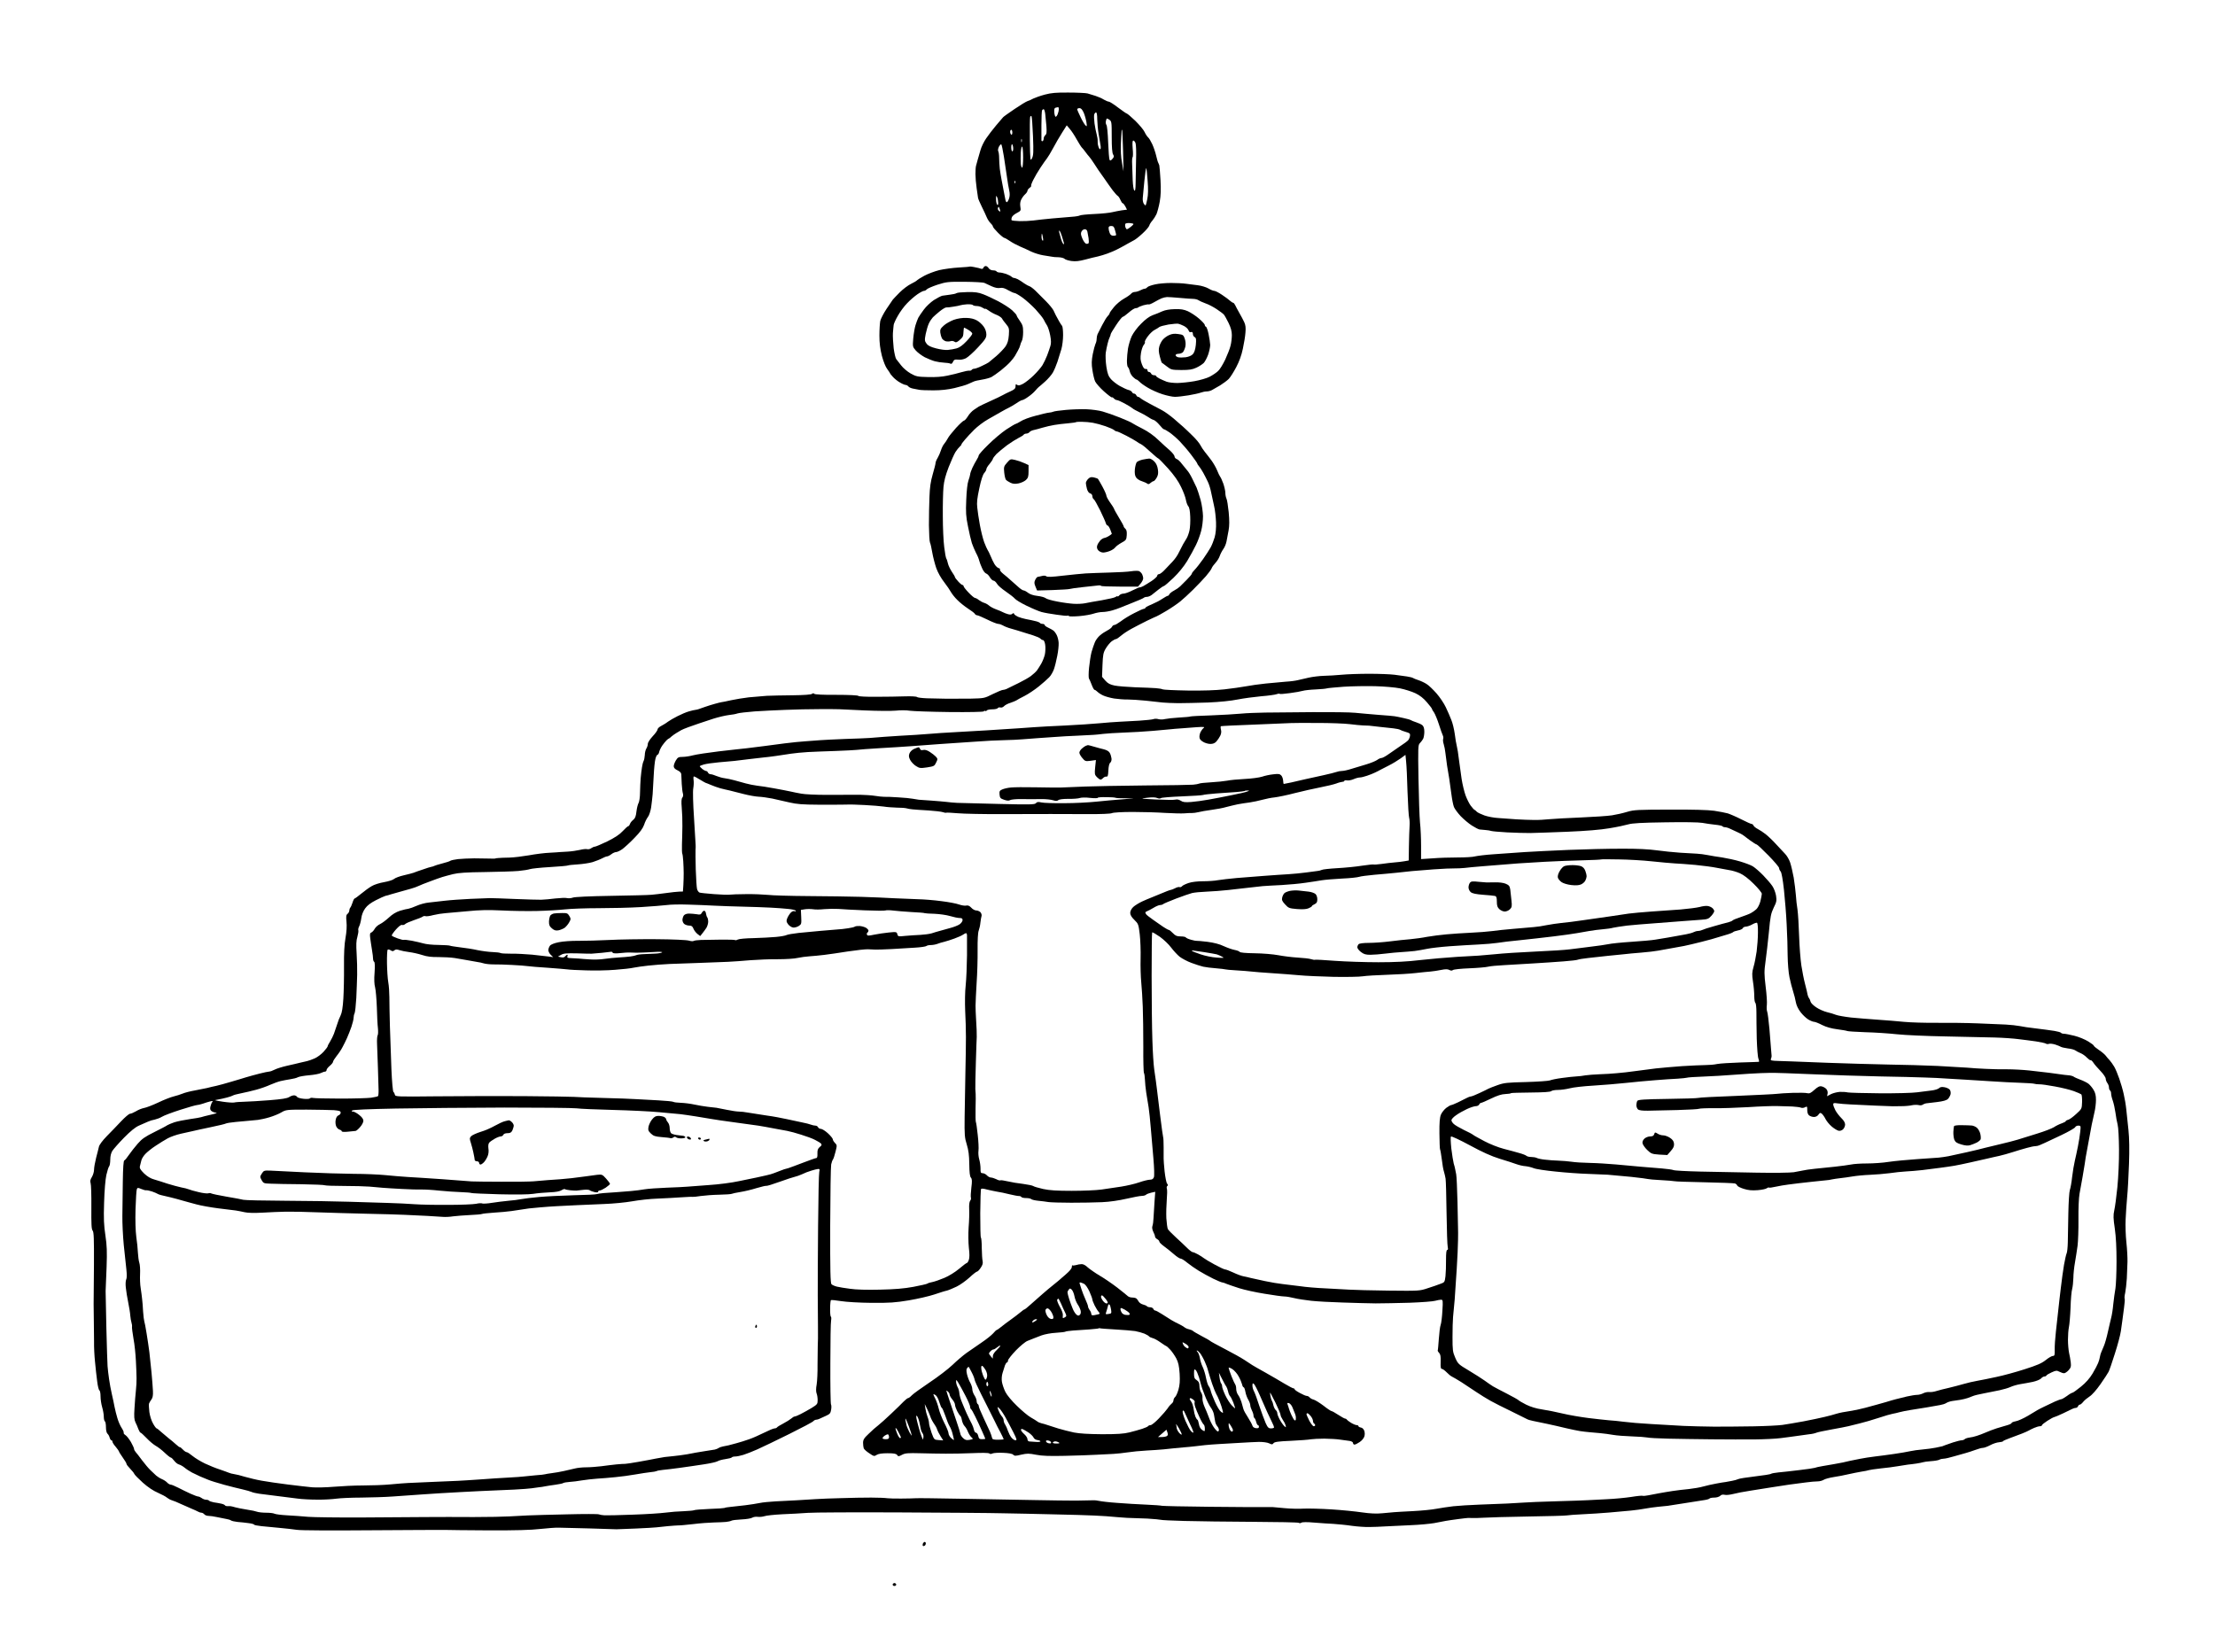 <?xml version="1.0" standalone="no"?>
<!DOCTYPE svg PUBLIC "-//W3C//DTD SVG 20010904//EN"
 "http://www.w3.org/TR/2001/REC-SVG-20010904/DTD/svg10.dtd">
<svg version="1.0" xmlns="http://www.w3.org/2000/svg"
 width="2048pt" height="1528pt" viewBox="0 0 2048 1528"
 preserveAspectRatio="xMidYMid meet">
<g transform="translate(0,1528) scale(0.1,-0.1)"
fill="#000000" stroke="none">
<g>
<path d="M9880 14424 c-115 1 -160 -3 -220 -19 -41 -11 -88 -28 -105 -36 -16
-9 -41 -20 -54 -24 -13 -4 -67 -37 -120 -73 -53 -36 -101 -70 -106 -76 -6 -6
-35 -40 -65 -76 -30 -36 -72 -90 -92 -120 -21 -30 -45 -80 -53 -110 -9 -30
-20 -71 -26 -90 -5 -19 -12 -44 -15 -55 -3 -11 -5 -45 -5 -75 0 -30 5 -89 11
-130 6 -41 12 -82 13 -90 1 -8 16 -44 34 -80 18 -36 39 -81 47 -101 8 -19 24
-43 36 -54 11 -10 20 -23 20 -29 0 -7 22 -33 48 -59 26 -26 52 -47 58 -47 5 0
28 -13 50 -28 21 -15 64 -38 94 -51 30 -13 78 -34 105 -48 28 -13 78 -29 110
-34 33 -5 69 -11 80 -13 11 -3 39 -5 62 -5 23 -1 48 -7 55 -14 7 -8 37 -17 65
-21 39 -5 72 -1 125 13 40 11 93 24 118 29 25 6 65 18 89 27 25 9 63 25 85 36
23 11 64 33 91 49 28 16 59 33 71 39 11 5 46 32 77 61 31 28 59 61 63 73 3 12
16 33 29 47 12 14 29 41 38 60 8 19 22 71 30 115 10 59 12 112 7 200 -4 66 -9
127 -11 135 -3 8 -7 20 -10 25 -4 6 -12 35 -19 65 -7 30 -23 78 -36 106 -13
28 -30 57 -39 64 -8 7 -23 29 -32 49 -9 20 -48 66 -86 104 -39 37 -74 67 -79
67 -4 0 -40 25 -80 55 -39 30 -78 55 -86 55 -8 0 -29 9 -46 19 -17 11 -51 26
-76 34 -25 8 -58 18 -75 23 -16 4 -95 8 -175 8z m-97 -135 c4 0 7 -8 7 -18 0
-11 -4 -31 -10 -45 -5 -14 -14 -26 -19 -26 -5 0 -11 18 -13 40 -2 29 0 40 12
44 8 2 18 4 23 5z m198 -9 c14 0 25 -12 39 -42 10 -24 21 -63 25 -88 6 -40 5
-43 -8 -30 -9 8 -30 43 -46 77 -17 34 -31 67 -31 72 0 6 9 11 21 11z m-331
-10 c5 0 11 -19 14 -42 3 -24 8 -75 11 -114 4 -56 2 -74 -10 -84 -8 -7 -15
-21 -15 -31 0 -10 -4 -21 -10 -24 -5 -3 -10 0 -11 7 0 7 0 71 0 141 0 70 3
132 6 137 4 6 10 10 15 10z m484 -30 c7 0 11 -23 11 -62 1 -35 6 -97 13 -138
7 -41 15 -90 18 -107 3 -18 1 -33 -4 -33 -6 0 -13 12 -17 28 -5 15 -7 37 -6
49 1 12 -3 39 -9 60 -6 21 -15 66 -20 101 -4 34 -6 71 -3 82 3 11 10 20 17 20z
m-597 -34 c4 -4 10 -87 14 -184 6 -153 4 -181 -10 -207 -15 -29 -16 -21 -19
170 -1 110 0 206 3 214 3 7 9 11 12 7z m718 -32 c23 -15 24 -20 24 -159 0 -98
4 -150 13 -164 10 -17 9 -23 -7 -41 -14 -16 -21 -18 -26 -8 -4 7 -10 80 -13
162 -3 83 -10 154 -16 161 -6 7 -8 25 -4 39 6 24 7 24 29 10z m-364 -86 c16
-18 45 -62 64 -97 20 -35 41 -69 48 -76 7 -6 21 -24 32 -39 11 -16 27 -35 35
-44 8 -8 29 -38 47 -66 18 -28 36 -56 40 -61 4 -6 28 -39 53 -75 24 -36 60
-85 78 -110 19 -25 40 -48 47 -52 7 -4 18 -21 25 -38 7 -16 16 -30 21 -30 5 0
15 -13 24 -29 l15 -30 -48 -6 c-26 -4 -65 -12 -87 -17 -22 -6 -96 -14 -165
-17 -69 -3 -130 -9 -137 -14 -6 -4 -40 -10 -75 -12 -35 -3 -115 -10 -178 -15
-63 -6 -142 -14 -175 -19 -33 -4 -91 -7 -128 -6 -37 1 -70 5 -73 8 -3 3 -3 15
1 26 3 12 24 30 46 41 38 20 39 22 33 59 -4 25 -1 48 9 67 8 16 24 38 36 48
12 11 21 25 21 32 0 7 9 19 20 27 11 8 17 16 14 19 -3 3 6 28 20 55 13 27 43
78 67 114 23 35 50 73 59 84 9 11 35 54 57 95 22 41 59 106 83 143 l43 68 28
-33z m-541 -8 c6 0 10 -12 10 -26 0 -14 -4 -23 -10 -19 -5 3 -10 15 -10 26 0
10 5 19 10 19z m1025 -1 c2 -3 6 -90 9 -195 l4 -189 -14 80 c-10 53 -13 114
-10 180 3 55 6 106 6 114 0 8 2 12 5 10z m-928 -86 c2 -7 2 -19 0 -25 -3 -7
-5 -2 -5 12 0 14 2 19 5 13z m1032 -13 c6 0 15 -10 20 -23 5 -13 8 -84 5 -158
-2 -74 -4 -170 -4 -213 -1 -59 -4 -76 -13 -67 -6 6 -12 48 -14 94 -1 45 -4
111 -5 145 -2 35 0 66 4 68 4 3 5 39 1 79 -4 54 -3 75 6 75z m-1221 -35 c4 -4
15 -55 24 -113 9 -59 22 -143 28 -187 6 -44 15 -100 21 -125 7 -32 6 -55 -2
-78 -6 -17 -15 -32 -20 -32 -5 0 -11 10 -13 23 -2 12 -9 49 -16 82 -6 33 -15
80 -20 105 -5 25 -12 69 -16 99 -3 30 -6 75 -6 101 0 26 -4 53 -8 61 -5 7 -2
25 6 42 9 16 19 26 22 22z m100 1 c4 -2 9 -18 10 -35 1 -17 -2 -31 -8 -31 -5
0 -10 16 -10 36 0 19 4 33 8 30z m93 -22 c5 -3 9 -48 9 -100 0 -52 -4 -94 -9
-94 -6 0 -11 17 -13 38 -2 20 -1 65 0 100 2 34 8 60 13 56z m1147 -199 c3 -3
9 -56 13 -118 6 -75 5 -130 -3 -167 -6 -30 -13 -57 -15 -59 -2 -3 -9 4 -17 14
-7 10 -12 35 -10 54 2 20 9 91 15 159 7 67 14 120 17 117z m-1212 -118 c3 -3
4 -12 1 -19 -3 -8 -6 -5 -6 6 -1 11 2 17 5 13z m-166 -152 c5 -11 9 -33 9 -49
1 -19 -3 -26 -8 -20 -5 5 -10 23 -11 39 -1 17 -1 35 0 40 1 6 5 1 10 -10z m21
-101 c4 -10 8 -23 8 -28 1 -5 -5 -3 -13 4 -8 6 -12 19 -9 27 6 14 8 14 14 -3z
m1205 -137 c18 -1 34 -5 34 -9 0 -4 -12 -16 -26 -27 -15 -12 -30 -21 -35 -21
-4 0 -10 9 -14 20 -3 11 -3 24 0 30 3 5 22 9 41 7z m-171 -27 c19 0 26 -7 34
-37 6 -21 11 -41 11 -45 0 -5 -11 -8 -25 -8 -18 0 -28 7 -35 26 -6 14 -10 34
-10 45 0 14 7 19 25 19z m-245 -30 c12 0 21 -8 24 -22 3 -13 8 -40 11 -61 3
-20 3 -41 0 -46 -3 -5 -13 -7 -23 -5 -9 3 -25 25 -35 49 -14 34 -16 48 -7 64
6 12 19 21 30 21z m-233 -15 c5 -5 14 -26 20 -45 6 -19 14 -46 18 -60 6 -19 4
-22 -5 -14 -6 6 -15 27 -20 45 -5 19 -12 45 -16 59 -4 16 -3 21 3 15z m-163
-26 c2 -2 6 -19 9 -37 4 -21 3 -31 -3 -27 -6 3 -10 20 -10 37 0 17 2 29 4 27z"/>
</g>
<g>
<path d="M9013 12809 c-23 5 -44 7 -45 6 -2 -2 -48 -6 -103 -9 -55 -3 -136
-14 -180 -24 -44 -11 -107 -35 -140 -53 -33 -18 -63 -37 -66 -41 -3 -5 -28
-20 -55 -33 -27 -13 -74 -48 -104 -78 -30 -30 -59 -61 -65 -68 -5 -8 -32 -47
-59 -87 -27 -41 -52 -90 -57 -110 -4 -21 -8 -81 -8 -135 0 -70 7 -124 23 -188
14 -52 34 -103 50 -123 14 -19 26 -37 26 -39 0 -3 13 -18 28 -35 16 -17 45
-40 66 -51 20 -12 43 -21 50 -21 7 0 19 -6 25 -14 6 -8 26 -17 44 -20 18 -3
43 -9 57 -11 14 -3 72 -5 130 -5 72 0 134 7 195 21 50 12 106 28 125 37 19 8
43 19 52 23 9 5 44 13 77 18 32 5 72 16 88 24 15 8 53 35 84 59 31 24 71 60
89 80 18 20 38 45 44 56 6 11 19 33 28 50 10 17 19 39 21 49 2 10 8 28 15 40
7 12 12 49 12 82 0 52 -5 67 -30 103 -16 22 -30 45 -30 51 0 5 -19 27 -42 48
-23 21 -81 58 -128 83 -47 24 -110 54 -140 65 -43 17 -75 21 -145 20 -49 -1
-95 -5 -101 -10 -6 -5 -33 -11 -60 -14 -27 -3 -59 -8 -72 -10 -12 -3 -47 -21
-77 -40 -30 -20 -72 -59 -93 -88 -21 -28 -44 -62 -51 -75 -7 -13 -18 -44 -26
-69 -8 -25 -17 -80 -21 -123 -6 -76 -6 -77 24 -112 17 -19 55 -47 83 -62 29
-14 70 -31 93 -37 23 -6 61 -12 86 -13 25 -1 51 -5 57 -9 9 -5 17 0 24 16 10
21 17 24 48 21 22 -3 50 2 72 13 19 10 70 55 112 101 67 72 77 88 77 119 0 23
-9 51 -25 73 -14 20 -42 46 -63 57 -25 14 -57 22 -97 23 -39 1 -80 -5 -117
-18 -31 -12 -73 -35 -92 -53 -30 -27 -35 -37 -32 -65 2 -17 9 -41 15 -53 7
-11 22 -23 36 -27 13 -3 33 -3 45 1 11 4 27 1 35 -5 11 -9 20 -7 42 10 15 12
31 29 35 38 4 9 7 32 7 50 1 17 3 32 5 32 3 0 21 -9 40 -21 20 -12 36 -27 36
-35 0 -7 -24 -39 -53 -69 -37 -39 -66 -60 -93 -67 -21 -6 -57 -12 -79 -14 -22
-3 -71 4 -109 14 -51 13 -75 25 -89 44 -18 24 -19 32 -8 89 7 34 20 78 29 97
9 20 26 45 37 57 11 11 40 37 65 57 25 20 52 36 60 35 8 -1 38 2 65 7 28 4 57
10 65 13 8 3 36 7 62 9 26 1 50 -2 53 -7 4 -5 20 -9 36 -9 16 0 41 -7 54 -16
14 -9 25 -13 25 -10 0 4 15 -4 33 -17 17 -13 50 -31 72 -39 22 -9 44 -24 50
-34 5 -11 23 -34 39 -53 26 -32 28 -39 24 -100 -4 -50 -12 -76 -31 -105 -15
-21 -53 -61 -84 -88 -32 -26 -64 -53 -71 -59 -7 -5 -36 -21 -65 -34 -28 -14
-60 -25 -69 -25 -9 0 -20 -5 -23 -10 -4 -6 -14 -10 -23 -8 -10 1 -42 -5 -72
-14 -30 -9 -89 -24 -130 -32 -49 -11 -112 -15 -180 -13 -96 2 -110 5 -160 33
-30 17 -70 51 -88 75 -18 24 -39 51 -46 59 -6 8 -17 53 -23 100 -5 47 -9 110
-7 140 3 30 5 64 7 75 1 11 18 49 39 85 20 36 58 88 85 115 26 28 69 65 95 83
26 18 53 32 61 32 8 0 20 6 26 14 7 8 51 27 99 43 82 26 97 28 250 27 90 -1
173 -5 185 -11 12 -5 42 -19 67 -31 29 -13 56 -19 77 -15 22 4 43 -2 75 -21
25 -14 51 -26 59 -26 8 0 42 -20 74 -43 33 -24 87 -73 120 -108 33 -36 67 -78
75 -94 8 -17 22 -41 31 -55 9 -14 22 -54 29 -90 9 -47 10 -75 2 -100 -6 -19
-19 -59 -30 -87 -11 -29 -31 -70 -43 -90 -13 -21 -49 -63 -81 -94 -31 -31 -76
-66 -98 -78 -33 -17 -45 -19 -56 -10 -11 9 -14 7 -14 -13 0 -20 -9 -30 -47
-47 -27 -12 -59 -28 -73 -36 -14 -8 -65 -33 -115 -55 -49 -22 -97 -45 -105
-50 -8 -6 -29 -19 -45 -30 -17 -11 -42 -37 -55 -59 -14 -22 -30 -41 -37 -41
-6 0 -39 -30 -73 -67 -34 -38 -69 -81 -77 -98 -9 -16 -23 -39 -33 -50 -10 -11
-23 -38 -30 -60 -7 -22 -21 -54 -31 -71 -11 -17 -19 -39 -19 -48 0 -8 -12 -55
-26 -103 -19 -65 -27 -120 -30 -208 -3 -66 -5 -184 -5 -263 1 -79 5 -151 10
-160 5 -9 14 -51 21 -92 7 -41 24 -106 37 -144 14 -40 45 -95 73 -130 26 -34
54 -75 63 -92 9 -16 35 -50 59 -73 23 -24 68 -59 98 -79 30 -19 59 -41 63 -48
4 -8 14 -14 21 -14 8 0 50 -18 95 -40 44 -22 90 -40 101 -40 11 0 31 -7 43
-14 12 -8 47 -22 77 -30 30 -8 75 -22 100 -30 25 -8 71 -22 103 -32 31 -10 62
-23 68 -31 6 -7 17 -13 24 -13 7 0 16 -19 19 -43 4 -24 2 -65 -3 -90 -6 -25
-21 -63 -33 -84 -12 -21 -30 -49 -40 -63 -11 -14 -36 -37 -56 -52 -20 -15 -71
-44 -112 -64 -41 -20 -87 -43 -102 -50 -14 -8 -34 -14 -43 -14 -10 0 -53 -18
-96 -39 -77 -39 -80 -39 -201 -42 -68 -1 -168 -1 -223 -1 -55 1 -138 3 -185 4
-47 2 -88 7 -92 12 -3 5 -53 8 -110 6 -56 -2 -176 -4 -265 -4 -94 -1 -164 3
-166 8 -2 6 -87 10 -203 10 -124 -1 -202 3 -206 10 -4 6 -11 6 -20 -1 -8 -7
-76 -12 -178 -13 -91 -1 -199 -3 -240 -5 -41 -3 -116 -9 -166 -14 -50 -6 -124
-18 -165 -27 -41 -9 -81 -18 -89 -18 -8 -1 -35 -8 -60 -15 -25 -7 -65 -19 -90
-28 -25 -8 -52 -18 -60 -21 -8 -3 -22 -6 -30 -7 -8 0 -35 -7 -60 -14 -25 -7
-72 -27 -105 -44 -33 -16 -73 -40 -90 -52 -16 -13 -45 -30 -62 -39 -18 -9 -33
-23 -33 -32 0 -8 -20 -37 -45 -63 -25 -27 -45 -58 -45 -70 0 -12 -6 -32 -14
-44 -7 -12 -14 -39 -14 -60 -1 -20 -6 -45 -11 -55 -5 -9 -12 -35 -15 -58 -4
-23 -9 -68 -12 -100 -3 -32 -5 -93 -6 -134 0 -41 -7 -84 -13 -95 -7 -11 -16
-47 -20 -79 -5 -45 -12 -64 -30 -78 -13 -10 -27 -27 -30 -38 -4 -11 -10 -20
-15 -20 -5 0 -29 -21 -52 -46 -29 -32 -72 -60 -142 -95 -56 -27 -108 -49 -116
-49 -8 0 -23 -7 -33 -14 -10 -8 -27 -12 -38 -9 -10 3 -40 0 -67 -7 -26 -6 -78
-14 -117 -16 -38 -2 -70 -4 -70 -4 0 -1 -40 -3 -90 -6 -49 -2 -137 -13 -195
-24 -58 -10 -139 -20 -180 -21 -41 -1 -87 -2 -102 -4 -16 -1 -29 -3 -30 -5 -2
-1 -25 -1 -53 0 -27 1 -90 2 -140 2 -49 0 -117 -4 -150 -7 -33 -4 -64 -11 -70
-15 -5 -5 -39 -16 -75 -25 -36 -9 -69 -20 -75 -23 -5 -3 -16 -7 -25 -8 -8 -1
-44 -12 -80 -25 -36 -12 -74 -25 -85 -30 -11 -4 -52 -15 -92 -24 -39 -9 -79
-24 -90 -34 -10 -9 -51 -22 -91 -29 -41 -7 -93 -23 -115 -37 -23 -13 -67 -45
-97 -70 -30 -25 -58 -45 -62 -45 -3 0 -12 -17 -18 -37 -7 -21 -16 -42 -21 -47
-5 -6 -9 -18 -9 -27 0 -9 -7 -23 -16 -30 -13 -10 -15 -25 -10 -74 4 -38 1 -93
-9 -148 -11 -61 -15 -143 -14 -265 1 -97 -2 -231 -6 -297 -5 -81 -13 -131 -25
-155 -10 -19 -25 -57 -33 -85 -9 -27 -22 -66 -29 -85 -7 -19 -23 -51 -35 -71
-13 -20 -23 -40 -23 -45 0 -5 -17 -28 -38 -51 -20 -22 -57 -50 -82 -61 -25
-11 -56 -22 -70 -25 -14 -3 -43 -10 -65 -15 -22 -6 -76 -18 -120 -28 -44 -10
-96 -26 -115 -36 -19 -10 -42 -18 -51 -18 -9 0 -50 -9 -90 -19 -41 -10 -96
-26 -124 -34 -27 -9 -90 -27 -140 -42 -49 -15 -110 -31 -135 -37 -25 -5 -63
-14 -85 -20 -22 -5 -74 -15 -115 -23 -41 -7 -91 -20 -112 -29 -20 -8 -57 -20
-82 -26 -26 -6 -90 -31 -142 -56 -53 -25 -113 -48 -133 -51 -20 -4 -53 -17
-73 -30 -21 -12 -46 -23 -55 -23 -10 0 -47 -32 -83 -70 -36 -38 -95 -100 -132
-137 -40 -41 -69 -80 -73 -98 -4 -16 -15 -63 -26 -103 -10 -40 -19 -89 -19
-108 0 -20 -9 -51 -20 -69 -15 -24 -18 -39 -12 -56 5 -13 8 -114 7 -224 -1
-157 1 -204 12 -216 11 -13 13 -74 12 -315 -2 -165 -3 -328 -3 -364 0 -36 1
-110 2 -165 1 -55 2 -138 2 -185 -1 -47 3 -130 9 -185 5 -55 14 -136 20 -180
5 -44 15 -81 20 -83 6 -2 11 -27 11 -55 0 -29 7 -74 15 -101 8 -27 15 -66 15
-87 0 -21 5 -41 10 -44 6 -3 10 -28 10 -54 0 -29 6 -53 14 -60 8 -7 17 -23 20
-36 4 -14 11 -25 16 -25 6 0 10 -6 10 -13 0 -7 13 -28 30 -47 16 -19 29 -38
30 -42 0 -5 16 -30 35 -57 19 -26 35 -53 35 -59 0 -6 15 -26 33 -44 18 -19 36
-40 39 -49 3 -8 39 -45 79 -81 46 -41 98 -76 139 -93 36 -16 74 -36 85 -46 11
-9 31 -20 45 -24 14 -4 52 -19 85 -35 33 -15 78 -35 100 -44 22 -9 48 -21 57
-26 10 -6 24 -10 32 -10 7 0 19 -7 26 -15 6 -8 24 -14 38 -14 15 0 50 -5 77
-11 28 -6 66 -14 85 -17 19 -3 40 -9 46 -14 6 -5 33 -11 60 -14 27 -2 73 -7
102 -11 28 -3 52 -10 52 -14 0 -4 30 -10 68 -14 37 -3 112 -11 167 -16 55 -5
127 -13 160 -18 35 -6 330 -7 700 -4 352 2 656 4 675 3 19 -1 197 -3 395 -4
250 -1 397 3 480 13 66 7 143 13 170 12 28 0 156 -4 285 -7 129 -4 242 -7 250
-8 8 0 89 3 180 7 91 4 176 9 190 11 14 2 61 7 105 11 44 4 89 7 100 7 11 -1
72 5 135 12 63 8 149 14 190 15 41 1 92 3 112 5 20 2 43 7 50 11 7 5 49 10 93
12 44 2 89 9 100 16 11 7 35 11 53 8 18 -2 45 1 60 6 15 6 90 14 167 18 77 3
183 9 235 13 52 4 435 6 850 4 415 -2 845 -5 955 -8 110 -2 322 -6 470 -10
149 -3 317 -8 375 -11 58 -2 155 -9 215 -15 61 -5 121 -9 135 -8 14 0 76 -2
139 -5 63 -4 117 -9 122 -11 4 -3 104 -8 221 -11 117 -3 400 -7 628 -8 228 -1
421 -5 428 -9 7 -5 18 -4 25 1 8 6 51 7 117 1 58 -5 139 -10 180 -12 41 -3
118 -10 170 -18 52 -7 124 -12 160 -11 36 0 106 3 155 6 50 3 153 8 230 11 77
3 174 12 215 19 41 8 91 17 110 21 19 3 69 11 110 16 41 6 84 10 95 11 11 0
31 0 45 -1 14 -1 59 1 100 3 41 3 224 8 405 11 182 3 344 7 360 10 17 3 84 8
150 11 66 3 176 10 245 16 69 6 159 14 200 18 41 4 100 12 130 18 30 6 84 13
120 17 36 3 76 7 90 9 14 2 86 14 160 25 74 12 154 24 178 28 23 3 45 10 48
14 3 5 23 9 44 9 22 0 45 7 55 16 10 11 24 14 41 10 14 -4 49 0 77 7 29 8 102
22 162 31 61 9 148 23 195 31 47 8 120 19 163 25 42 5 111 15 152 20 42 6 92
10 111 10 19 0 45 7 57 15 13 8 54 19 92 25 39 6 99 17 135 26 36 8 90 19 120
24 30 4 62 11 70 14 8 3 58 10 110 16 52 5 122 14 155 20 33 6 76 12 95 15 19
2 55 6 80 10 25 4 52 9 60 12 8 3 41 8 74 10 32 2 67 8 77 13 10 6 28 10 41
10 12 0 54 9 93 21 38 11 88 25 110 31 22 6 62 19 89 29 27 10 58 19 70 19 12
0 42 11 68 25 26 14 63 26 82 27 20 2 36 6 36 9 0 4 28 16 63 29 34 12 85 31
112 42 28 11 57 24 65 29 8 5 30 16 49 24 18 8 42 15 52 15 11 0 19 4 19 9 0
5 22 23 50 41 27 17 55 33 62 34 7 1 45 17 83 35 39 18 78 37 87 42 10 5 24 9
32 9 8 0 16 7 20 15 3 8 10 15 17 15 6 0 20 12 31 26 11 14 38 36 58 49 23 14
65 62 102 115 35 50 68 101 74 113 7 12 33 87 58 167 26 80 51 174 56 210 5
36 11 81 14 100 2 19 9 70 15 114 6 43 9 82 6 86 -3 5 -1 29 5 54 5 25 12 85
15 133 2 48 5 117 6 153 1 36 -3 117 -10 180 -7 63 -10 160 -7 215 2 55 9 147
14 205 6 58 13 195 17 305 5 133 3 239 -5 315 -6 63 -15 149 -20 190 -4 41
-15 106 -24 143 -8 38 -27 102 -41 142 -14 41 -35 91 -47 111 -12 20 -31 47
-42 59 -12 12 -28 31 -36 42 -8 11 -36 35 -62 52 -27 18 -48 36 -48 40 0 5
-24 23 -52 40 -29 18 -86 42 -127 52 -41 10 -84 19 -97 19 -13 0 -25 4 -28 9
-4 5 -30 12 -59 17 -28 4 -63 9 -77 11 -14 2 -63 8 -110 14 -47 5 -107 14
-135 20 -27 5 -86 12 -130 14 -44 2 -161 7 -260 11 -99 4 -268 6 -375 5 -107
-1 -244 3 -305 9 -60 6 -171 15 -245 20 -74 5 -184 14 -245 20 -60 7 -123 18
-140 25 -16 7 -54 18 -83 25 -29 7 -74 27 -100 45 -26 17 -49 41 -51 51 -2 10
-8 25 -14 32 -6 8 -12 24 -14 35 -2 12 -12 56 -23 97 -11 41 -26 118 -34 170
-8 52 -18 176 -21 274 -3 99 -10 208 -15 244 -6 36 -13 96 -15 134 -3 39 -12
111 -20 162 -9 50 -24 113 -33 140 -9 27 -30 63 -47 80 -16 17 -55 58 -85 91
-30 33 -73 74 -95 91 -22 17 -55 39 -73 48 -18 9 -36 24 -39 32 -3 7 -10 14
-17 14 -6 0 -49 19 -96 43 -47 24 -103 48 -125 55 -22 6 -78 17 -125 24 -55 8
-200 12 -410 11 -297 -1 -331 -2 -395 -21 -39 -12 -101 -26 -140 -32 -38 -6
-169 -15 -290 -20 -121 -5 -251 -12 -290 -16 -38 -4 -101 -8 -140 -7 -38 0
-113 3 -165 6 -52 4 -128 9 -167 12 -40 2 -97 13 -128 24 -30 11 -62 26 -70
34 -8 9 -18 17 -23 19 -4 1 -19 19 -34 38 -14 19 -35 62 -47 94 -12 33 -29
103 -37 155 -8 53 -19 134 -25 181 -5 47 -14 101 -19 120 -5 19 -14 70 -19
113 -6 43 -20 102 -32 130 -11 29 -34 81 -51 117 -17 36 -56 94 -86 128 -31
35 -71 74 -91 86 -20 13 -54 29 -76 36 -22 7 -44 16 -50 20 -5 4 -30 10 -55
14 -25 4 -77 11 -116 16 -40 5 -145 9 -235 9 -90 0 -204 -4 -254 -9 -49 -5
-124 -9 -165 -10 -41 -1 -104 -9 -140 -17 -36 -8 -81 -18 -100 -23 -19 -5 -69
-12 -110 -14 -41 -3 -124 -11 -185 -17 -60 -6 -144 -18 -185 -26 -41 -8 -131
-20 -198 -28 -82 -9 -198 -13 -342 -11 -120 2 -224 7 -230 11 -6 4 -35 9 -63
11 -29 2 -114 6 -189 8 -76 3 -162 10 -192 16 -42 9 -62 19 -86 46 l-30 35 4
109 c4 95 7 114 31 154 15 25 40 55 55 66 15 11 33 20 39 20 6 0 26 14 45 30
19 17 63 46 98 65 35 19 100 53 145 75 46 22 85 40 87 40 3 0 42 22 88 49 46
27 104 67 130 88 26 21 80 70 120 110 40 40 93 95 118 124 25 29 49 62 53 73
4 12 21 35 36 51 16 17 33 45 39 63 6 18 21 47 33 64 13 17 26 50 30 72 5 23
13 68 19 101 8 43 8 91 1 168 -6 59 -15 116 -21 127 -5 10 -10 34 -10 52 0 18
-9 57 -19 86 -11 30 -24 59 -30 65 -5 7 -17 32 -27 57 -10 25 -33 65 -51 90
-18 25 -46 60 -61 79 -15 18 -34 47 -42 63 -8 17 -40 56 -72 87 -31 31 -69 67
-85 81 -16 14 -55 48 -88 77 -33 28 -82 64 -110 79 -27 15 -79 42 -115 61 -35
19 -72 40 -81 48 -8 8 -20 15 -26 15 -6 0 -13 7 -17 15 -3 8 -12 15 -20 15 -7
0 -16 6 -19 14 -3 7 -18 17 -34 20 -15 4 -51 21 -80 37 -28 16 -65 45 -81 63
-23 27 -32 50 -42 114 -7 46 -9 103 -6 129 4 26 12 66 18 88 5 22 14 48 19 57
5 10 9 22 9 28 0 5 23 43 51 85 27 41 55 75 60 75 6 0 31 18 56 40 25 22 53
40 63 40 9 0 20 3 24 7 4 4 26 13 48 20 23 6 45 10 49 8 3 -3 26 6 50 20 24
14 55 30 69 36 14 6 36 11 50 12 14 0 68 -3 120 -8 52 -5 109 -9 126 -9 17 -1
37 -6 45 -12 8 -6 37 -19 64 -29 28 -9 75 -34 105 -54 30 -20 61 -43 67 -51 7
-8 26 -43 43 -77 21 -44 30 -76 30 -112 0 -28 -5 -72 -12 -98 -6 -27 -29 -84
-49 -128 -21 -44 -50 -92 -66 -106 -15 -15 -50 -38 -78 -53 -27 -14 -90 -32
-140 -41 -49 -9 -120 -16 -158 -17 -37 0 -82 5 -100 12 -17 7 -47 19 -64 28
-18 9 -33 20 -33 24 0 5 -9 8 -20 8 -11 0 -23 7 -26 15 -4 8 -12 15 -20 15 -8
0 -14 7 -14 15 0 9 -7 15 -17 13 -12 -2 -22 10 -35 44 -14 38 -15 57 -8 104 5
31 17 65 26 75 9 10 13 22 10 27 -3 5 10 29 29 54 19 25 47 51 63 58 15 8 34
19 42 26 8 6 47 16 85 23 39 6 79 9 90 7 11 -2 35 -12 53 -21 19 -10 37 -27
41 -39 5 -11 11 -20 15 -18 3 1 11 2 16 2 6 0 10 -9 10 -20 0 -10 7 -23 17
-28 13 -8 15 -20 10 -73 -5 -43 -14 -70 -28 -85 -12 -13 -38 -24 -66 -28 -25
-3 -56 -3 -69 0 -13 3 -24 12 -24 19 0 7 12 13 26 13 14 0 32 6 41 14 8 9 18
31 23 51 5 24 3 49 -5 74 -12 35 -16 38 -62 44 -34 5 -58 2 -83 -10 -19 -8
-45 -27 -57 -41 -13 -14 -27 -42 -33 -62 -8 -29 -7 -51 4 -94 8 -31 16 -57 18
-58 2 0 22 -16 46 -34 41 -32 46 -33 135 -34 75 0 101 4 140 22 26 12 56 32
68 44 11 12 29 46 40 76 10 30 19 70 19 90 -1 19 -7 64 -15 100 -7 35 -18 66
-24 68 -6 2 -11 9 -11 17 0 7 -25 34 -54 59 -30 26 -77 56 -103 68 -37 16 -65
21 -121 19 -47 -1 -88 -8 -115 -20 -23 -11 -63 -27 -89 -36 -30 -11 -67 -38
-107 -79 -35 -34 -72 -85 -86 -114 -14 -30 -29 -81 -35 -115 -5 -34 -10 -85
-10 -114 0 -28 4 -54 9 -58 5 -3 13 -20 17 -38 3 -17 18 -42 31 -54 13 -13 28
-23 32 -23 4 0 16 -9 26 -19 9 -11 45 -37 79 -57 33 -20 94 -47 135 -60 41
-13 92 -24 115 -24 23 0 79 6 126 14 47 8 98 19 113 25 16 6 40 11 55 11 15 0
37 6 49 13 12 6 46 26 75 43 29 18 65 45 80 60 15 16 46 65 69 109 28 53 49
111 61 170 11 50 22 117 24 150 4 44 1 69 -11 95 -9 19 -29 58 -45 85 -16 28
-33 60 -39 73 -6 12 -14 22 -19 22 -4 0 -17 8 -28 18 -10 10 -44 35 -74 55
-30 20 -62 37 -72 37 -9 0 -34 10 -54 22 -21 12 -65 26 -99 30 -33 4 -82 10
-110 14 -27 4 -89 7 -136 7 -47 0 -113 -5 -147 -13 -34 -7 -67 -19 -73 -26 -6
-8 -17 -14 -24 -14 -7 0 -26 -7 -41 -15 -16 -8 -39 -15 -50 -15 -12 0 -28 -7
-35 -16 -7 -9 -37 -30 -66 -46 -29 -16 -71 -51 -93 -78 -22 -26 -40 -52 -40
-57 0 -6 -8 -17 -17 -26 -10 -9 -33 -47 -52 -84 -19 -37 -38 -76 -43 -85 -4
-10 -8 -29 -8 -44 0 -14 -5 -34 -11 -45 -5 -11 -17 -54 -25 -95 -11 -60 -12
-90 -3 -147 6 -40 17 -86 25 -104 8 -17 44 -59 81 -92 37 -33 70 -58 74 -56 4
3 12 -2 19 -10 7 -8 19 -15 27 -15 8 0 40 -14 71 -31 32 -17 64 -37 72 -44 8
-8 38 -24 65 -37 28 -13 64 -33 80 -44 17 -12 40 -25 53 -28 12 -4 36 -25 54
-47 17 -21 35 -39 40 -39 5 0 29 -13 53 -30 23 -16 66 -53 94 -82 28 -29 76
-85 106 -125 30 -39 55 -75 55 -79 0 -4 7 -15 15 -24 8 -9 26 -36 40 -61 13
-24 33 -62 43 -84 11 -22 25 -67 31 -100 7 -33 19 -89 27 -125 9 -36 16 -103
18 -150 2 -55 -3 -105 -13 -140 -9 -30 -25 -71 -36 -91 -11 -20 -43 -70 -71
-110 -29 -41 -64 -85 -78 -99 -14 -14 -26 -30 -26 -36 0 -5 -21 -30 -46 -55
-25 -24 -53 -52 -62 -62 -10 -10 -34 -27 -55 -38 -21 -11 -40 -26 -44 -34 -3
-8 -9 -15 -15 -15 -5 0 -28 -13 -51 -28 -23 -16 -68 -39 -99 -52 -32 -13 -58
-27 -58 -32 0 -4 -6 -8 -12 -8 -7 0 -48 -18 -90 -40 -42 -21 -98 -55 -123 -75
-26 -19 -53 -35 -61 -35 -8 0 -17 -7 -21 -15 -3 -9 -22 -24 -43 -35 -20 -10
-52 -31 -69 -46 -17 -14 -39 -43 -47 -63 -9 -20 -22 -61 -31 -91 -8 -30 -18
-95 -23 -145 -5 -49 -5 -94 -1 -100 4 -5 15 -31 25 -57 10 -27 22 -48 27 -48
5 0 17 -8 27 -18 10 -10 33 -25 53 -34 19 -9 65 -22 101 -28 37 -5 93 -10 125
-9 32 0 108 -5 168 -11 61 -7 130 -14 155 -17 25 -3 90 -5 145 -6 55 0 178 3
274 6 111 5 211 15 275 28 56 11 154 24 219 30 64 5 128 14 141 19 13 5 26 6
29 3 3 -3 46 0 94 7 48 6 102 16 119 21 16 5 70 11 120 13 49 2 96 7 104 10 8
3 78 9 155 15 77 5 208 7 290 5 83 -2 186 -11 230 -20 44 -9 108 -29 142 -45
42 -20 76 -47 107 -84 25 -29 46 -56 46 -60 0 -4 8 -19 19 -33 10 -15 31 -65
46 -112 15 -47 31 -93 36 -102 5 -10 6 -24 3 -32 -3 -8 -1 -30 5 -48 6 -18 13
-55 16 -83 3 -27 10 -79 15 -115 6 -36 15 -90 20 -120 5 -30 14 -95 20 -144 6
-49 17 -103 24 -120 7 -17 35 -55 62 -84 27 -28 74 -68 104 -87 30 -19 61 -35
70 -36 8 -1 33 -3 54 -5 22 -1 46 -6 55 -9 9 -3 74 -9 146 -13 71 -4 168 -6
215 -6 47 1 202 6 345 12 169 7 304 18 385 32 69 11 148 28 175 36 38 11 122
16 340 19 173 3 312 1 345 -5 30 -6 83 -13 118 -17 34 -3 65 -10 68 -14 3 -5
13 -9 23 -9 10 0 31 -6 47 -14 16 -8 47 -22 69 -32 22 -10 45 -22 50 -26 6 -5
34 -26 64 -48 30 -22 59 -40 64 -40 5 0 53 -45 108 -101 54 -55 99 -108 99
-117 0 -8 6 -23 14 -31 9 -10 20 -73 31 -171 9 -85 21 -229 25 -320 5 -91 9
-220 9 -288 1 -71 8 -156 17 -200 9 -42 24 -102 34 -132 10 -30 21 -75 25 -99
5 -28 21 -62 44 -92 20 -26 52 -56 72 -68 20 -12 44 -21 53 -21 9 0 43 -13 75
-30 39 -19 85 -32 140 -39 45 -6 86 -13 91 -16 5 -3 80 -8 167 -11 87 -2 219
-11 293 -19 74 -8 277 -17 450 -20 173 -3 377 -8 453 -10 76 -2 175 -9 220
-15 45 -5 118 -15 162 -21 44 -7 85 -16 91 -20 6 -5 19 -6 28 -3 10 4 36 1 59
-6 23 -8 47 -17 52 -21 6 -4 35 -11 65 -15 30 -3 62 -12 70 -19 8 -6 29 -17
46 -24 18 -7 44 -25 59 -41 16 -16 31 -27 35 -25 4 3 16 -8 26 -23 9 -15 39
-49 66 -77 26 -27 48 -59 48 -71 0 -11 7 -29 15 -40 8 -10 15 -29 15 -41 0
-12 5 -25 10 -28 6 -3 10 -17 10 -29 0 -13 7 -43 16 -67 8 -24 19 -73 24 -109
4 -36 14 -85 20 -110 7 -25 12 -125 13 -230 1 -108 -6 -253 -15 -348 -9 -89
-22 -186 -29 -216 -10 -44 -9 -74 5 -168 11 -77 16 -178 16 -304 0 -104 -5
-216 -10 -249 -6 -33 -15 -98 -20 -145 -4 -47 -13 -103 -19 -125 -5 -22 -20
-82 -31 -133 -11 -51 -28 -110 -37 -130 -9 -20 -20 -46 -24 -57 -5 -11 -11
-31 -13 -45 -2 -14 -9 -38 -16 -55 -6 -16 -29 -60 -51 -97 -27 -45 -63 -86
-109 -123 -37 -30 -72 -55 -77 -55 -6 0 -29 -13 -51 -30 -23 -16 -46 -30 -52
-30 -6 0 -32 -10 -58 -21 -26 -12 -69 -32 -97 -46 -27 -13 -57 -28 -65 -33 -8
-5 -49 -29 -90 -54 -41 -24 -92 -47 -112 -50 -21 -4 -38 -11 -38 -16 0 -5 -18
-14 -39 -20 -22 -6 -66 -19 -98 -29 -32 -10 -78 -28 -103 -39 -25 -11 -62 -25
-82 -31 -20 -7 -51 -14 -69 -16 -17 -2 -37 -9 -42 -14 -6 -6 -19 -11 -29 -11
-10 0 -47 -9 -81 -20 -34 -12 -69 -24 -77 -27 -8 -3 -17 -7 -20 -8 -3 -1 -30
-7 -60 -13 -30 -6 -86 -14 -124 -17 -38 -3 -89 -10 -115 -16 -25 -6 -91 -17
-146 -25 -55 -8 -136 -19 -180 -24 -44 -5 -105 -15 -135 -21 -30 -6 -73 -15
-95 -19 -22 -5 -51 -11 -65 -15 -14 -3 -50 -10 -80 -15 -30 -5 -80 -13 -110
-19 -30 -5 -62 -12 -71 -16 -8 -3 -74 -13 -145 -21 -71 -9 -156 -18 -189 -21
-33 -3 -64 -9 -70 -13 -5 -5 -72 -15 -148 -24 -77 -9 -146 -20 -155 -25 -10
-5 -35 -12 -57 -16 -22 -4 -49 -9 -60 -11 -11 -1 -49 -7 -85 -14 -36 -6 -90
-19 -120 -27 -30 -9 -91 -19 -135 -24 -44 -4 -111 -12 -150 -18 -38 -6 -95
-15 -125 -21 -30 -5 -75 -14 -100 -19 -25 -5 -48 -7 -53 -4 -4 2 -51 -2 -105
-11 -53 -8 -155 -18 -227 -21 -71 -3 -150 -7 -175 -9 -25 -2 -155 -6 -290 -10
-135 -4 -270 -9 -300 -12 -30 -2 -100 -6 -155 -9 -55 -2 -170 -7 -255 -10 -85
-3 -194 -10 -242 -15 -47 -6 -119 -16 -160 -24 -40 -8 -136 -17 -213 -21 -77
-4 -156 -8 -175 -10 -19 -1 -69 -6 -110 -10 -52 -5 -109 -3 -185 8 -60 9 -189
22 -285 28 -96 6 -211 9 -255 7 -44 -3 -123 -1 -175 4 -52 5 -102 10 -110 10
-8 0 -51 0 -95 0 -44 -1 -267 1 -495 3 -228 2 -424 7 -435 9 -11 3 -78 8 -150
11 -71 3 -191 10 -265 16 -74 5 -148 14 -165 18 -16 4 -43 7 -60 6 -16 -1 -86
-2 -155 -3 -69 0 -242 2 -385 5 -143 2 -442 8 -664 12 -222 4 -418 7 -435 5
-17 -1 -76 -3 -131 -3 -55 -1 -113 1 -130 3 -16 3 -84 6 -150 6 -66 0 -190 -2
-275 -5 -85 -2 -191 -6 -235 -9 -44 -3 -125 -8 -180 -11 -55 -3 -143 -8 -195
-10 -52 -3 -118 -9 -145 -15 -28 -6 -88 -15 -135 -21 -47 -5 -107 -12 -134
-15 -27 -2 -53 -7 -57 -10 -4 -2 -67 -7 -140 -9 -72 -3 -136 -8 -142 -12 -5
-3 -49 -7 -96 -9 -47 -1 -122 -7 -166 -13 -44 -6 -181 -15 -305 -19 -124 -5
-241 -7 -260 -6 -19 1 -43 5 -53 9 -9 4 -142 4 -295 0 -152 -3 -315 -8 -362
-10 -47 -2 -123 -6 -170 -9 -47 -3 -195 -6 -330 -6 -135 1 -335 1 -445 0 -110
0 -378 -2 -595 -4 -217 -1 -438 2 -490 6 -52 5 -140 11 -195 14 -55 3 -108 10
-117 15 -9 5 -43 9 -76 9 -32 0 -72 4 -88 10 -16 5 -45 12 -64 14 -19 3 -60
10 -90 16 -30 6 -62 14 -70 17 -8 3 -26 5 -39 4 -13 -2 -27 2 -30 7 -4 6 -20
13 -36 16 -17 4 -47 9 -68 12 -20 4 -40 11 -43 15 -3 5 -15 9 -27 9 -12 0 -31
7 -41 15 -11 8 -26 15 -34 15 -7 0 -39 12 -70 26 -31 14 -82 39 -113 55 -31
16 -63 29 -71 29 -8 0 -23 9 -32 19 -10 11 -32 25 -49 32 -17 7 -40 22 -52 32
-11 10 -35 33 -53 50 -19 18 -53 59 -78 92 -24 33 -51 67 -59 76 -8 9 -15 22
-15 29 0 7 -13 36 -29 64 -17 28 -39 57 -51 64 -11 7 -18 16 -16 21 3 5 -5 24
-18 44 -13 19 -31 60 -40 91 -9 30 -21 77 -26 103 -5 27 -16 80 -25 118 -9 39
-21 102 -26 140 -6 39 -12 93 -14 120 -2 28 -7 185 -11 350 -4 165 -7 320 -7
345 1 25 5 125 9 222 5 144 3 199 -11 293 -14 93 -17 153 -12 303 3 110 12
216 21 256 9 39 20 74 26 80 5 5 10 33 10 61 0 32 7 61 19 81 11 17 59 72 108
122 60 61 104 97 138 112 28 12 64 29 82 36 17 8 46 17 65 20 18 4 48 15 66
26 17 11 94 40 169 64 75 24 145 44 154 44 9 0 34 6 55 13 22 8 52 17 68 21
24 6 27 5 19 -6 -6 -7 -13 -26 -17 -42 -5 -21 -2 -32 11 -42 10 -7 29 -14 43
-15 14 -1 -9 -9 -50 -18 -41 -9 -82 -20 -90 -23 -8 -3 -55 -11 -105 -18 -49
-7 -113 -20 -142 -29 -28 -10 -58 -22 -65 -27 -7 -6 -61 -34 -119 -63 -87 -43
-116 -63 -155 -108 -27 -31 -63 -77 -81 -103 -18 -27 -37 -50 -43 -52 -8 -2
-12 -66 -14 -198 -2 -107 -3 -249 -4 -315 -1 -66 5 -187 13 -270 8 -82 19
-184 24 -225 5 -47 5 -82 -2 -94 -5 -11 -7 -44 -3 -75 3 -31 13 -92 22 -136 9
-44 18 -99 19 -121 2 -23 7 -52 11 -65 4 -13 7 -31 5 -41 -1 -9 5 -58 14 -110
10 -51 19 -142 22 -203 3 -60 6 -132 6 -160 1 -27 -2 -79 -6 -115 -4 -36 -10
-109 -13 -164 -5 -77 -3 -105 9 -130 9 -17 21 -46 27 -63 7 -18 16 -33 21 -33
4 0 29 -23 56 -51 26 -28 64 -59 83 -70 19 -10 57 -39 83 -64 26 -25 52 -45
57 -45 5 0 19 -13 31 -29 12 -16 32 -32 45 -35 12 -3 35 -16 51 -29 15 -13 46
-33 68 -45 22 -11 56 -27 75 -36 19 -8 53 -22 75 -31 22 -10 90 -30 150 -47
61 -16 138 -36 172 -43 34 -8 70 -18 80 -23 10 -5 41 -12 68 -16 28 -4 102
-13 165 -21 63 -8 149 -19 190 -24 41 -6 125 -10 185 -10 61 -1 139 4 175 9
36 5 139 10 230 10 91 1 221 5 290 10 69 5 190 14 270 19 80 6 242 16 360 22
118 6 249 13 290 14 41 2 134 6 205 9 72 4 144 9 160 12 17 3 46 7 65 9 19 2
49 6 65 10 17 3 58 10 91 14 34 5 67 11 73 16 7 4 33 8 59 10 26 1 76 8 112
14 36 6 99 13 140 16 41 2 118 9 170 14 52 5 136 16 185 25 50 9 112 18 138
21 26 2 52 7 58 10 5 4 31 8 57 11 26 2 97 11 157 19 61 8 160 23 220 32 61 9
119 22 130 29 11 7 44 16 73 20 29 4 55 11 58 15 3 5 17 9 32 9 15 0 49 7 75
15 26 8 85 31 130 51 45 20 178 84 295 142 117 58 217 111 223 119 6 7 18 13
25 13 8 0 22 4 32 9 9 5 36 17 59 27 36 16 43 24 48 56 4 21 3 43 -1 49 -4 6
-7 177 -6 380 0 203 3 382 7 398 3 16 2 32 -2 34 -5 3 -8 38 -7 77 0 39 4 73
7 76 3 3 45 -1 94 -9 52 -8 168 -15 283 -16 167 -1 216 2 343 23 82 14 187 38
235 54 48 16 100 33 117 36 16 4 56 21 90 37 33 16 86 54 119 84 32 30 64 55
70 55 6 0 22 16 34 35 17 24 22 42 18 62 -4 15 -7 70 -8 121 0 51 -4 95 -8 97
-4 2 -6 103 -6 224 1 121 4 223 8 226 4 4 27 2 50 -5 24 -6 66 -15 93 -20 28
-4 82 -15 120 -25 39 -9 78 -17 87 -16 10 0 20 -4 23 -10 4 -5 23 -9 44 -9 20
0 41 -4 47 -10 5 -5 34 -12 64 -15 30 -3 73 -8 95 -12 22 -3 117 -6 210 -6 94
0 222 2 285 5 71 3 158 16 227 32 61 14 124 26 140 26 16 0 34 5 40 11 6 6 27
14 48 19 l37 8 -7 -96 c-4 -53 -8 -119 -9 -147 -1 -27 -5 -60 -10 -73 -5 -14
-2 -33 8 -54 9 -17 16 -37 16 -44 0 -7 9 -18 20 -24 11 -6 20 -16 20 -23 0 -7
19 -25 42 -42 23 -16 63 -49 90 -72 27 -24 56 -43 65 -43 9 0 36 -17 61 -38
25 -20 73 -54 106 -74 34 -21 93 -53 133 -73 40 -19 77 -35 84 -35 6 0 25 -6
42 -14 18 -7 70 -25 117 -40 47 -15 152 -38 234 -51 82 -14 164 -25 182 -25
18 0 59 -7 91 -15 32 -8 103 -19 158 -25 55 -6 186 -13 290 -16 105 -4 242 -7
305 -8 63 0 205 3 315 6 110 4 216 12 235 18 19 5 43 10 54 10 18 0 19 -7 13
-103 -3 -56 -10 -114 -16 -130 -6 -15 -13 -73 -17 -130 -4 -56 -8 -104 -10
-106 -2 -2 3 -13 13 -23 12 -13 16 -34 14 -83 -2 -49 1 -65 12 -65 7 0 26 -14
43 -31 16 -17 38 -35 49 -40 11 -5 50 -28 87 -51 36 -24 99 -65 139 -92 40
-27 100 -64 133 -82 34 -19 117 -61 186 -94 69 -34 134 -66 145 -72 11 -7 38
-15 60 -19 22 -5 81 -17 130 -27 50 -11 128 -28 175 -40 47 -11 105 -23 130
-27 25 -4 63 -8 85 -10 22 -2 67 -6 100 -9 33 -3 87 -10 120 -16 33 -6 112
-12 175 -14 63 -2 126 -7 140 -10 14 -4 102 -9 195 -11 94 -2 276 -5 405 -6
129 -1 307 -2 395 -1 88 1 196 6 240 12 44 5 112 15 150 20 39 6 90 13 115 16
25 2 54 9 65 14 11 5 74 18 140 30 66 12 136 25 155 30 19 5 67 17 105 26 39
9 117 32 175 51 57 19 116 36 130 38 14 2 43 9 65 15 22 6 67 15 100 20 33 5
101 16 150 24 50 9 106 19 125 22 19 3 44 11 55 18 11 8 36 16 55 19 19 3 53
8 75 11 22 4 54 11 70 17 17 6 39 15 50 19 11 5 56 16 100 24 44 8 109 21 145
29 36 8 81 21 100 30 19 9 60 21 90 26 30 5 82 14 115 21 33 7 67 21 77 31 9
11 23 19 31 19 9 0 17 4 19 9 2 5 23 18 48 29 40 18 47 19 72 6 15 -8 34 -14
43 -14 9 0 27 12 41 27 22 24 25 35 21 73 -3 25 -10 65 -16 90 -5 25 -10 79
-10 120 0 41 4 94 9 117 5 23 12 104 15 180 2 76 9 154 15 173 5 19 10 64 11
100 0 36 7 101 15 145 8 44 18 114 24 155 5 41 9 152 8 245 -1 96 3 198 10
235 6 36 19 106 28 155 9 50 18 104 20 120 1 17 14 93 29 170 14 77 31 165 36
195 6 30 18 81 25 113 8 32 14 84 14 115 0 41 -6 67 -23 94 -12 20 -33 45 -47
56 -14 10 -47 27 -75 37 -27 10 -56 23 -63 29 -8 5 -30 11 -50 12 -21 2 -50 5
-67 8 -16 2 -66 9 -110 15 -44 5 -126 15 -182 21 -56 6 -148 11 -205 11 -57
-1 -146 1 -198 4 -52 2 -129 7 -170 11 -41 3 -165 10 -275 16 -110 5 -317 11
-460 13 -143 3 -392 10 -554 16 -161 6 -312 12 -335 13 -22 1 -76 3 -120 4
-70 2 -77 4 -71 20 4 9 7 22 6 27 0 6 -3 33 -5 60 -2 28 -9 112 -15 188 -7 76
-16 149 -21 161 -5 13 -6 41 -3 62 3 22 -2 98 -11 169 -14 117 -14 141 -1 235
8 58 22 179 31 270 13 145 19 172 44 225 27 54 29 65 22 112 -5 29 -20 69 -35
90 -14 21 -52 65 -84 98 -33 34 -75 70 -94 82 -18 12 -72 32 -119 46 -47 14
-121 30 -165 37 -44 6 -105 16 -135 22 -30 6 -75 12 -100 13 -25 1 -94 6 -155
9 -60 4 -157 14 -215 22 -70 10 -181 16 -330 15 -124 0 -342 -5 -485 -11 -143
-6 -325 -15 -405 -20 -80 -5 -208 -14 -285 -20 -77 -5 -156 -15 -176 -20 -20
-6 -92 -10 -160 -10 -68 0 -172 -3 -231 -8 l-108 -7 0 123 c0 67 -4 164 -10
215 -5 51 -11 233 -14 404 -5 294 -4 314 13 330 10 10 23 28 30 40 6 12 11 42
11 66 0 29 -6 49 -17 59 -10 9 -36 21 -58 28 -22 7 -44 16 -50 20 -5 4 -37 13
-70 20 -33 7 -69 15 -80 16 -11 2 -78 8 -150 13 -71 6 -168 14 -215 19 -47 5
-222 7 -390 6 -168 -1 -366 -3 -440 -4 -74 -1 -176 -5 -226 -10 -51 -5 -174
-12 -275 -16 -101 -3 -187 -8 -191 -10 -4 -3 -52 -7 -105 -10 -54 -3 -113 -10
-131 -14 -18 -5 -45 -5 -60 -1 -15 5 -37 5 -48 0 -12 -4 -70 -10 -130 -14 -60
-3 -143 -8 -184 -10 -41 -2 -124 -8 -185 -14 -60 -6 -204 -15 -320 -21 -115
-5 -241 -12 -280 -15 -38 -3 -101 -8 -140 -10 -38 -2 -101 -6 -140 -9 -38 -3
-115 -8 -170 -11 -55 -3 -181 -10 -280 -16 -99 -5 -196 -12 -215 -14 -19 -2
-87 -7 -150 -11 -63 -4 -133 -8 -155 -9 -22 -1 -83 -5 -135 -9 -52 -4 -115 -9
-140 -11 -25 -2 -126 -6 -225 -9 -99 -4 -200 -9 -225 -11 -25 -2 -85 -7 -135
-10 -49 -3 -139 -12 -200 -20 -60 -8 -146 -20 -190 -25 -44 -6 -116 -15 -160
-20 -44 -4 -161 -18 -260 -29 -99 -12 -205 -28 -235 -36 -30 -8 -74 -15 -98
-15 -37 0 -45 -4 -62 -32 -11 -18 -20 -43 -20 -54 0 -15 11 -27 35 -38 24 -12
35 -24 35 -39 1 -12 2 -52 4 -88 2 -36 7 -75 11 -88 4 -13 2 -28 -5 -37 -9
-10 -11 -37 -6 -93 4 -43 7 -121 6 -172 -1 -52 -2 -128 -4 -169 -1 -41 0 -79
3 -85 3 -5 7 -37 9 -70 2 -33 4 -82 4 -110 0 -27 -1 -77 -3 -110 l-4 -60 -35
-1 c-19 -1 -73 -6 -120 -13 -47 -6 -107 -14 -135 -16 -27 -3 -196 -7 -375 -10
-197 -3 -336 -10 -352 -16 -15 -6 -39 -8 -53 -5 -14 4 -62 2 -108 -3 -45 -6
-104 -11 -132 -12 -27 -1 -138 3 -245 7 -107 5 -211 8 -230 8 -19 -1 -100 -4
-180 -7 -80 -4 -185 -11 -235 -17 -49 -6 -117 -13 -150 -17 -33 -3 -83 -17
-112 -30 -29 -13 -63 -25 -75 -27 -13 -1 -48 -10 -79 -19 -37 -12 -70 -32
-102 -62 -26 -24 -63 -52 -82 -61 -20 -9 -42 -29 -50 -44 -8 -15 -22 -30 -31
-34 -13 -5 -15 -15 -10 -54 3 -26 11 -74 16 -107 6 -33 10 -70 10 -82 0 -12 5
-25 10 -28 7 -4 8 -41 4 -100 -5 -61 -3 -109 5 -137 6 -24 13 -106 16 -183 2
-77 6 -164 10 -193 3 -30 2 -59 -2 -65 -5 -7 -8 -43 -6 -82 1 -38 5 -137 8
-220 2 -82 5 -174 6 -203 1 -29 -2 -56 -5 -59 -3 -4 -32 -10 -64 -15 -31 -4
-160 -8 -285 -8 -126 0 -239 3 -252 6 -12 3 -25 1 -29 -4 -3 -5 -29 -7 -58 -4
-30 3 -57 11 -61 18 -4 8 -17 14 -28 14 -11 0 -31 -7 -45 -16 -18 -12 -69 -20
-182 -29 -86 -7 -191 -13 -232 -14 -41 -1 -83 -4 -93 -7 -10 -3 -58 0 -105 7
-82 13 -85 14 -47 20 22 4 60 12 85 19 24 6 49 15 55 19 5 4 39 13 75 20 36 7
99 22 140 33 41 11 100 32 130 46 30 13 73 29 95 34 22 5 63 13 90 17 28 4 60
12 71 19 12 6 59 14 105 18 45 4 94 13 108 21 14 7 32 13 39 13 6 0 12 6 12
14 0 8 14 26 30 39 17 14 30 31 30 38 0 6 15 30 33 53 19 23 43 59 54 81 12
22 31 60 42 85 11 25 30 72 41 104 11 33 20 70 20 83 0 13 4 32 9 41 5 10 12
74 16 142 3 69 7 166 8 215 1 50 -1 138 -5 197 -5 80 -4 119 7 154 7 25 11 52
9 59 -3 7 0 24 7 37 7 13 16 46 20 75 4 33 18 67 36 92 19 27 51 51 98 75 39
20 79 38 90 41 11 2 34 8 50 14 17 5 55 16 85 24 30 9 75 21 100 28 25 7 56
18 70 25 14 7 61 26 105 42 44 17 96 35 115 41 19 6 64 18 100 27 49 12 122
17 293 19 126 2 265 6 310 10 45 4 93 12 107 17 14 5 97 14 184 19 87 5 163
12 168 15 4 3 45 7 91 10 45 3 107 12 137 21 30 10 70 25 88 35 18 10 39 18
46 18 7 0 25 9 39 20 14 11 34 20 45 20 10 0 37 13 58 28 21 16 72 62 111 103
52 53 77 88 89 121 8 26 24 58 35 72 12 15 24 53 30 89 5 34 11 89 14 122 2
33 7 112 10 175 3 63 10 132 16 153 5 20 14 37 19 37 5 0 13 12 16 28 4 15 16
40 28 57 11 16 29 38 38 47 10 10 20 18 23 18 3 0 13 8 23 18 11 9 32 25 48
34 16 10 36 21 44 26 8 5 38 17 65 27 28 9 73 25 100 35 28 9 87 29 133 44 45
14 108 29 140 33 31 3 68 10 81 15 14 5 86 13 160 19 75 5 201 11 281 14 80 2
152 4 160 5 8 0 83 1 165 2 83 0 161 0 175 -1 14 0 120 -5 235 -11 118 -5 244
-6 289 -2 43 5 101 4 130 -1 28 -4 192 -10 363 -12 185 -2 315 1 319 6 3 5 9
7 14 4 5 -3 11 -1 15 5 3 5 26 10 50 10 24 0 47 5 51 11 3 6 14 9 25 6 10 -3
25 3 34 13 8 9 34 23 58 30 23 8 47 18 54 22 6 5 41 24 77 42 35 18 95 58 133
89 37 30 80 68 95 84 15 15 34 48 43 73 9 25 23 81 31 124 9 43 14 97 13 120
-1 23 -9 55 -17 71 -8 17 -22 36 -31 43 -9 7 -31 19 -48 27 -18 8 -33 19 -33
24 0 6 -9 11 -19 11 -11 0 -22 4 -25 9 -3 4 -20 12 -38 16 -18 5 -37 9 -43 10
-5 1 -28 5 -50 10 -22 4 -54 14 -72 21 -17 8 -33 19 -36 26 -3 10 -7 10 -17 1
-7 -7 -22 -8 -39 -3 -15 4 -36 12 -47 18 -10 6 -39 18 -64 27 -25 9 -54 25
-65 35 -11 10 -31 21 -45 25 -14 4 -36 16 -49 26 -13 11 -29 19 -35 19 -7 0
-33 22 -59 49 -26 27 -47 54 -47 60 0 6 -5 11 -10 11 -6 0 -24 15 -40 33 -16
17 -30 36 -30 40 0 5 -13 27 -29 50 -15 23 -32 58 -36 77 -4 19 -11 40 -15 45
-4 6 -13 53 -19 105 -7 52 -13 181 -13 285 -1 105 2 226 6 270 5 57 19 109 48
185 23 58 51 121 63 140 12 19 30 41 39 49 9 7 16 17 16 21 0 4 15 24 33 45
17 21 56 62 86 92 30 30 87 73 128 96 41 23 96 54 121 69 26 15 58 32 71 38
13 6 44 24 68 40 24 17 49 30 55 30 7 0 30 12 52 28 23 15 52 40 66 56 14 17
30 33 35 37 6 4 32 27 58 50 27 24 59 61 72 83 13 23 32 68 43 101 11 33 27
85 36 116 9 31 16 89 16 130 0 41 -4 79 -9 85 -5 5 -18 25 -29 45 -11 20 -25
45 -30 55 -5 11 -15 30 -21 44 -7 14 -38 53 -70 85 -32 33 -76 77 -98 98 -22
21 -47 39 -54 40 -8 2 -30 14 -49 27 -19 14 -45 31 -59 38 -13 6 -29 12 -35
12 -7 0 -17 5 -24 12 -6 6 -28 17 -49 25 -21 7 -48 13 -60 13 -12 0 -25 5 -28
10 -3 6 -18 10 -33 10 -16 0 -32 8 -40 20 -7 11 -19 20 -27 20 -9 0 -18 -7
-22 -16 -3 -9 -12 -13 -22 -9 -9 4 -35 10 -58 14z m3167 -4215 c118 0 253 -5
300 -11 47 -6 102 -11 123 -12 20 0 45 -1 55 -2 9 -1 53 -6 97 -11 44 -5 102
-11 130 -14 27 -3 54 -9 60 -13 5 -4 29 -13 53 -20 36 -10 42 -15 39 -35 -1
-13 -9 -32 -17 -42 -8 -9 -40 -33 -70 -52 -30 -20 -78 -53 -107 -74 -29 -21
-60 -38 -69 -38 -9 0 -28 -8 -42 -19 -15 -10 -61 -29 -102 -41 -41 -12 -102
-31 -136 -41 -33 -11 -72 -19 -87 -19 -14 0 -36 -4 -49 -9 -13 -5 -69 -19
-124 -31 -54 -12 -128 -28 -164 -36 -36 -9 -94 -22 -130 -30 -36 -8 -67 -14
-70 -14 -3 0 -5 14 -6 30 -1 17 -8 38 -17 48 -14 15 -26 17 -74 11 -32 -3 -78
-13 -104 -22 -25 -8 -97 -18 -160 -21 -62 -3 -136 -10 -164 -16 -27 -5 -94
-12 -149 -15 -54 -3 -103 -8 -109 -12 -6 -3 -31 -8 -56 -10 -25 -2 -226 -6
-446 -7 -220 -2 -467 -7 -550 -10 -82 -4 -181 -8 -220 -9 -38 -1 -149 0 -245
2 -96 2 -196 1 -223 -2 -26 -2 -61 -10 -78 -17 -26 -11 -30 -17 -27 -48 3 -31
8 -37 41 -48 28 -10 45 -11 58 -3 10 5 52 9 92 9 39 -1 86 -1 102 -1 17 0 61
1 99 1 38 0 85 -5 103 -11 26 -8 37 -8 48 1 10 8 45 12 95 12 44 -1 91 3 104
8 14 5 56 6 95 1 39 -4 71 -4 71 1 0 4 35 7 78 6 42 0 81 -3 86 -6 5 -3 50 -5
100 -5 90 0 89 0 -34 -9 -69 -5 -179 -15 -245 -22 -66 -7 -199 -14 -295 -14
-96 -1 -192 2 -212 7 -29 7 -40 5 -50 -7 -11 -13 -52 -14 -343 -7 -181 4 -355
9 -385 10 -30 2 -75 5 -100 9 -25 3 -88 8 -140 12 -52 3 -104 7 -115 8 -11 2
-36 6 -55 9 -19 4 -80 10 -135 13 -55 4 -113 6 -130 5 -16 0 -55 4 -85 9 -30
5 -93 9 -140 10 -47 0 -96 0 -110 0 -14 -1 -104 -1 -200 -1 -96 0 -200 5 -230
11 -30 5 -75 14 -100 20 -25 5 -92 19 -150 29 -58 11 -130 22 -160 25 -30 4
-77 13 -105 21 -27 8 -75 21 -105 29 -30 8 -71 17 -90 19 -19 2 -52 11 -74 20
-21 9 -46 17 -56 17 -10 0 -20 7 -24 15 -3 8 -11 15 -18 15 -7 1 -23 9 -35 19
-13 11 -23 22 -23 25 0 3 17 10 38 16 20 6 82 15 137 20 55 5 120 11 145 13
25 3 88 10 140 17 52 6 111 13 130 15 19 1 71 8 115 14 44 6 107 16 140 21 33
5 103 12 155 15 52 3 167 7 255 10 88 3 176 8 195 10 19 3 116 10 215 16 99 5
227 14 285 18 58 5 179 14 270 20 91 6 237 16 325 22 88 7 210 13 270 14 61 1
137 5 170 8 33 3 98 8 145 11 47 3 119 8 160 11 42 4 130 8 195 11 66 3 136 7
155 8 19 1 60 5 90 9 30 4 116 9 190 12 74 2 196 10 270 16 74 6 149 13 165
15 17 2 59 6 95 8 36 3 101 8 145 11 66 4 77 3 64 -7 -9 -7 -21 -23 -27 -35
-7 -12 -12 -33 -12 -47 0 -19 9 -32 33 -46 17 -11 48 -20 68 -20 24 0 42 7 56
23 11 12 27 36 35 52 10 20 12 39 7 57 -4 16 -4 30 -1 32 4 2 144 9 312 15
168 7 319 13 335 14 17 1 127 2 245 1z m821 -357 c4 -34 10 -160 13 -280 4
-120 11 -228 15 -240 4 -12 6 -47 4 -77 -2 -30 -5 -114 -6 -187 l-2 -131 -40
-7 c-22 -4 -64 -9 -93 -11 -29 -3 -83 -8 -119 -14 -37 -5 -69 -7 -73 -5 -4 2
-51 -3 -106 -11 -54 -9 -157 -19 -229 -23 -71 -4 -136 -11 -144 -16 -8 -4 -26
-9 -40 -10 -14 -2 -62 -8 -106 -14 -44 -6 -118 -13 -165 -16 -47 -3 -146 -9
-220 -15 -74 -5 -189 -14 -255 -20 -66 -6 -144 -15 -174 -20 -30 -6 -92 -10
-138 -10 -50 0 -104 -6 -133 -16 -27 -9 -54 -22 -60 -29 -6 -8 -17 -12 -24 -9
-7 3 -26 -2 -42 -11 -16 -8 -34 -15 -39 -15 -6 0 -49 -16 -95 -36 -47 -19 -92
-38 -100 -41 -8 -3 -40 -16 -70 -30 -30 -14 -67 -37 -82 -51 -17 -16 -28 -38
-28 -55 0 -18 12 -39 39 -65 36 -35 38 -41 49 -132 6 -52 10 -153 8 -225 -2
-71 1 -170 6 -220 5 -49 11 -151 14 -225 3 -74 5 -240 5 -368 -1 -129 2 -239
6 -245 4 -7 8 -34 9 -62 1 -27 6 -81 12 -120 6 -38 16 -99 22 -135 5 -36 15
-121 20 -190 6 -69 16 -195 24 -280 8 -91 10 -164 5 -177 -6 -16 -17 -23 -36
-23 -16 0 -61 -11 -101 -25 -40 -14 -115 -31 -165 -39 -51 -8 -132 -20 -182
-27 -49 -7 -173 -12 -275 -12 -138 0 -205 4 -265 17 -44 10 -85 22 -91 27 -6
5 -49 14 -94 20 -46 5 -111 16 -144 24 -33 8 -63 12 -67 9 -5 -3 -22 2 -38 11
-17 8 -39 15 -49 15 -10 0 -27 9 -37 20 -10 11 -28 20 -39 20 -18 0 -21 6 -20
43 0 23 -5 61 -12 85 -7 23 -10 59 -7 80 3 21 0 87 -7 147 -6 60 -14 113 -17
118 -3 5 -4 61 -3 125 2 65 2 125 1 135 -1 9 -2 29 -3 45 -1 15 1 128 5 252 4
124 7 227 8 230 0 3 0 32 -1 65 -2 33 -4 85 -6 115 -2 30 -4 80 -4 110 0 30 5
125 10 210 6 85 10 223 9 305 -1 91 3 161 10 178 6 16 14 50 16 75 3 26 8 54
11 63 2 9 -3 24 -11 33 -9 9 -27 16 -39 16 -12 0 -33 11 -46 26 -17 18 -31 23
-47 19 -12 -3 -42 2 -65 10 -24 9 -97 23 -163 31 -66 9 -165 17 -220 18 -55 2
-154 6 -220 9 -66 4 -203 10 -305 13 -102 3 -320 6 -485 7 -165 1 -334 6 -375
11 -41 4 -131 8 -200 7 -69 0 -138 -3 -154 -5 -16 -2 -81 0 -144 5 -63 5 -123
11 -133 14 -9 3 -20 18 -24 33 -4 15 -9 97 -12 182 -2 85 -3 166 -2 180 1 14
2 34 1 45 0 11 -7 124 -15 250 -9 132 -12 249 -7 274 4 23 6 58 3 77 -3 19 -1
34 3 34 4 0 29 -13 56 -30 26 -16 51 -30 53 -30 3 0 24 -9 48 -19 23 -10 62
-24 87 -31 25 -6 63 -16 85 -20 22 -5 81 -20 130 -33 50 -13 113 -24 140 -25
28 -1 84 -9 125 -17 41 -9 113 -25 159 -36 68 -16 119 -20 275 -21 105 0 216
0 246 1 30 2 109 0 175 -4 66 -3 145 -10 175 -14 30 -5 85 -9 122 -10 38 0 77
-3 88 -6 12 -4 37 -8 58 -10 20 -2 86 -7 146 -10 60 -4 120 -11 134 -16 13 -5
27 -7 30 -5 4 2 52 0 107 -5 55 -5 244 -9 420 -8 176 0 374 1 440 1 66 0 216
-1 333 -1 130 -1 221 3 233 9 11 6 92 11 192 11 94 0 231 -4 302 -9 72 -4 150
-6 175 -4 25 2 56 4 70 3 14 0 41 3 60 8 19 5 73 15 120 21 47 6 110 18 140
27 30 8 77 19 105 25 27 5 77 13 110 17 33 5 86 16 118 25 32 9 83 19 115 22
31 4 116 21 187 40 72 18 177 42 235 53 58 11 123 27 145 35 22 9 48 15 58 16
9 0 17 4 17 9 0 4 10 6 23 4 13 -3 41 2 62 11 20 9 47 16 59 16 11 0 41 7 66
16 25 8 59 22 75 30 17 8 37 18 45 23 8 4 44 23 80 41 36 18 85 48 110 66 l45
33 6 -62z m-1467 -268 c20 0 20 -1 -2 -9 -13 -6 -78 -21 -145 -34 -67 -14
-162 -32 -212 -41 -49 -9 -122 -19 -161 -22 -57 -4 -77 -2 -97 12 -16 10 -34
14 -48 10 -11 -4 -91 -3 -178 1 -151 8 -154 8 -86 16 46 6 78 5 94 -2 14 -6
28 -7 35 -1 6 5 94 12 196 16 102 4 189 10 194 13 5 3 59 9 120 14 61 4 145
10 186 13 41 3 76 8 79 10 2 3 14 5 25 4z m3433 -637 c87 -1 226 -9 308 -18
83 -9 177 -17 210 -19 33 -1 119 -8 190 -14 72 -7 162 -19 200 -27 39 -8 90
-17 114 -21 24 -3 68 -16 98 -29 34 -15 80 -50 128 -98 41 -40 75 -82 75 -92
0 -10 -7 -43 -14 -72 -8 -29 -25 -61 -38 -72 -12 -11 -35 -27 -50 -35 -14 -8
-57 -24 -95 -37 -37 -12 -71 -26 -74 -31 -3 -4 -21 -12 -40 -17 -19 -4 -77
-20 -129 -35 -52 -14 -103 -31 -112 -36 -10 -5 -27 -9 -39 -9 -11 0 -29 -5
-40 -11 -11 -6 -41 -14 -67 -19 -26 -5 -60 -11 -77 -14 -16 -3 -59 -11 -95
-17 -36 -6 -87 -14 -115 -19 -27 -5 -126 -14 -220 -20 -93 -6 -190 -16 -215
-22 -25 -5 -97 -16 -160 -23 -63 -8 -149 -19 -190 -24 -41 -6 -185 -15 -320
-21 -135 -6 -306 -17 -380 -25 -74 -7 -142 -13 -150 -13 -8 0 -96 -5 -195 -11
-99 -6 -254 -20 -345 -30 -115 -14 -232 -20 -385 -20 -121 0 -301 6 -400 13
-99 8 -183 12 -186 10 -4 -2 -20 0 -35 5 -16 6 -72 12 -124 15 -52 3 -133 13
-180 22 -48 9 -143 17 -218 18 -85 1 -136 6 -140 13 -4 6 -25 14 -47 18 -22 4
-67 20 -100 35 -39 19 -91 32 -151 40 -50 6 -95 10 -100 9 -5 -1 -28 3 -51 10
-23 6 -45 16 -48 21 -3 6 -25 10 -49 10 -34 0 -48 6 -71 30 -16 17 -33 30 -38
30 -5 0 -28 13 -51 28 -22 16 -66 45 -96 67 -30 21 -58 43 -62 49 -4 6 -8 14
-8 17 0 4 8 9 18 13 9 3 35 17 57 30 22 14 49 25 60 26 12 0 25 4 30 9 6 5 60
28 120 51 61 23 127 46 147 51 20 5 81 11 135 13 54 2 143 9 198 15 55 6 138
16 185 21 47 6 108 12 135 15 28 2 106 7 175 10 69 4 168 13 220 21 52 7 120
18 150 23 30 5 115 12 189 16 73 3 144 11 158 16 13 5 77 13 141 19 64 5 158
14 207 19 50 5 113 12 140 15 28 3 118 10 200 16 83 6 170 10 195 9 25 0 65 1
90 4 25 3 101 11 170 16 69 6 159 13 200 16 41 3 98 8 125 10 28 2 138 9 245
15 107 6 268 12 358 14 90 2 165 6 167 8 2 2 75 2 162 0z m-8602 -418 c77 -2
187 -7 244 -10 57 -3 174 -7 260 -9 86 -2 201 -6 256 -9 55 -3 128 -8 162 -12
35 -3 66 -10 70 -16 4 -7 0 -9 -10 -5 -10 4 -24 -2 -36 -14 -11 -12 -25 -34
-32 -51 -10 -25 -9 -33 8 -56 11 -15 32 -28 46 -30 14 -2 38 5 52 14 25 16 26
21 23 83 l-3 66 38 6 c20 3 54 3 75 0 20 -4 67 -3 104 1 36 3 95 4 130 2 34
-3 144 -9 243 -13 99 -4 186 -5 193 -1 7 3 39 3 70 -1 31 -4 108 -10 171 -14
62 -3 117 -7 120 -10 4 -2 45 -5 92 -6 46 -2 111 -11 144 -21 33 -10 72 -18
88 -18 20 0 27 -5 27 -19 0 -11 -12 -28 -27 -39 -16 -11 -57 -27 -93 -36 -36
-10 -80 -22 -97 -27 -18 -5 -50 -14 -70 -21 -21 -6 -67 -12 -103 -14 -36 -1
-97 -6 -136 -9 -68 -7 -71 -7 -77 15 -6 22 -9 23 -79 16 -40 -4 -101 -13 -135
-20 -51 -11 -63 -11 -67 0 -3 7 -1 16 4 19 6 4 10 12 10 18 0 7 -10 18 -22 26
-13 8 -38 15 -58 17 -19 1 -39 -1 -45 -5 -5 -5 -35 -12 -65 -16 -30 -5 -75
-10 -100 -11 -25 -2 -94 -8 -155 -13 -60 -6 -151 -14 -201 -19 -50 -6 -100
-14 -110 -19 -10 -6 -55 -14 -99 -18 -44 -4 -137 -9 -207 -11 -70 -1 -135 -7
-146 -13 -11 -6 -22 -8 -25 -5 -3 3 -63 5 -134 4 -70 -1 -153 -3 -183 -3 -30
-1 -60 -5 -66 -9 -6 -4 -26 -3 -45 3 -19 6 -150 12 -299 13 -146 1 -341 -2
-435 -7 -93 -5 -222 -8 -286 -8 -65 1 -145 -5 -183 -13 -41 -8 -73 -21 -81
-32 -8 -11 -15 -29 -15 -41 0 -12 10 -32 23 -44 l22 -21 -45 6 c-25 3 -92 11
-150 17 -58 5 -145 10 -193 9 -48 0 -93 2 -99 6 -7 4 -39 8 -72 9 -34 1 -97 9
-141 18 -44 10 -117 21 -162 26 -46 6 -87 12 -92 15 -5 3 -53 6 -107 7 -55 0
-117 7 -139 14 -22 6 -71 18 -108 25 -37 7 -70 10 -73 8 -2 -3 -28 3 -56 13
-29 10 -54 22 -56 27 -1 5 16 30 39 56 26 29 47 45 56 42 8 -3 20 0 28 7 7 8
44 24 82 37 37 12 74 27 80 32 7 6 19 8 27 5 8 -3 40 1 72 10 33 8 84 16 114
18 30 2 121 10 202 18 111 11 189 13 315 7 93 -5 240 -7 328 -5 88 2 205 9
260 15 55 6 195 11 310 11 116 0 291 4 390 10 99 6 207 15 240 19 33 5 123 7
200 4z m9880 -168 c6 -1 10 -40 9 -92 0 -49 -6 -127 -12 -174 -7 -47 -19 -111
-29 -143 -14 -50 -15 -68 -5 -135 7 -42 12 -103 12 -134 0 -31 5 -60 10 -63 6
-4 10 -43 10 -88 0 -45 1 -154 3 -242 3 -88 9 -172 16 -187 6 -16 7 -28 3 -28
-4 -1 -81 -3 -172 -6 -91 -3 -187 -9 -213 -14 -26 -6 -76 -10 -110 -10 -34 0
-132 -5 -217 -10 -85 -6 -193 -16 -240 -21 -47 -6 -130 -17 -185 -24 -55 -8
-134 -17 -175 -20 -41 -4 -114 -9 -161 -10 -47 -2 -106 -6 -130 -10 -24 -5
-62 -9 -84 -10 -22 -1 -80 -7 -130 -14 -49 -6 -101 -17 -115 -23 -14 -5 -113
-12 -220 -15 -173 -4 -203 -7 -262 -28 -37 -13 -75 -28 -85 -33 -10 -6 -48
-24 -84 -41 -36 -17 -71 -31 -78 -31 -7 0 -25 -6 -39 -14 -15 -8 -51 -26 -80
-40 -30 -14 -58 -26 -64 -26 -6 0 -27 -12 -46 -26 -19 -15 -41 -43 -49 -62
-11 -26 -15 -73 -14 -175 1 -76 3 -143 6 -147 3 -5 10 -46 16 -92 5 -46 14
-97 20 -114 5 -17 12 -46 15 -65 3 -19 7 -163 9 -320 2 -158 7 -298 11 -313 4
-17 2 -26 -5 -26 -8 0 -11 -29 -11 -92 1 -51 -2 -119 -5 -150 -7 -56 -8 -58
-49 -72 -22 -9 -75 -27 -116 -40 -74 -25 -80 -25 -360 -22 -157 2 -321 6 -365
9 -44 3 -143 8 -220 12 -77 3 -183 12 -235 20 -52 7 -125 16 -163 20 -37 4
-109 16 -160 27 -50 11 -110 24 -132 29 -22 6 -53 13 -70 16 -16 3 -58 18 -91
34 -34 16 -69 29 -77 29 -8 0 -52 21 -98 46 -46 25 -91 52 -99 59 -8 7 -32 22
-53 34 -21 12 -43 21 -50 21 -6 0 -30 18 -52 40 -22 22 -69 66 -103 97 -35 32
-68 66 -74 76 -5 11 -11 56 -14 101 -2 46 0 121 4 169 4 47 5 94 1 104 -3 10
-2 21 4 25 7 4 7 11 -2 22 -7 8 -17 59 -23 113 -5 54 -10 107 -9 118 0 11 0
58 0 105 0 46 -2 87 -4 90 -2 3 -15 98 -29 210 -14 113 -27 223 -30 245 -3 22
-7 54 -9 70 -3 17 -9 64 -15 105 -6 41 -14 163 -17 270 -4 107 -7 374 -7 593
0 219 2 401 5 404 4 3 36 -16 72 -41 36 -26 83 -71 104 -100 22 -29 57 -67 78
-84 22 -17 71 -43 109 -57 38 -14 87 -30 109 -35 22 -5 76 -12 120 -15 44 -4
82 -8 85 -10 3 -2 48 -6 100 -9 52 -3 115 -8 140 -11 25 -3 110 -10 190 -15
80 -5 192 -14 250 -19 58 -6 202 -12 320 -15 118 -2 240 0 270 5 30 5 132 11
225 14 94 3 212 10 262 16 51 6 113 12 139 14 25 2 70 9 99 15 40 8 60 8 75 0
15 -8 25 -8 34 -1 7 6 75 13 152 16 76 3 155 10 174 15 19 5 85 11 145 14 61
4 182 11 270 16 88 5 215 14 282 19 67 5 127 12 133 16 6 3 47 10 93 15 45 5
127 14 182 20 55 5 123 12 150 15 28 4 100 10 160 15 61 5 130 13 155 18 25 5
92 17 150 27 58 9 130 24 160 32 30 8 71 18 90 22 19 5 62 16 95 25 33 10 90
27 127 38 37 10 70 23 73 28 3 4 23 11 44 15 22 4 42 13 45 21 3 8 16 14 28
14 13 1 39 9 58 20 19 11 40 18 45 16z m-7313 -96 c5 0 8 -8 9 -17 0 -10 0
-94 0 -188 -1 -93 -6 -218 -12 -276 -7 -62 -8 -158 -5 -235 4 -71 7 -181 7
-244 0 -63 -2 -214 -5 -335 -2 -121 -5 -303 -7 -405 -2 -167 0 -192 20 -255
16 -53 22 -97 23 -180 1 -78 5 -115 15 -126 11 -13 12 -32 4 -94 -5 -43 -7
-84 -4 -91 3 -8 0 -21 -7 -29 -7 -9 -11 -38 -9 -77 2 -35 0 -110 -5 -168 -4
-60 -3 -141 2 -189 7 -55 7 -93 0 -112 -5 -16 -14 -29 -18 -29 -5 0 -37 -24
-72 -54 -37 -31 -95 -67 -136 -84 -40 -17 -89 -34 -109 -38 -21 -4 -43 -10
-48 -15 -6 -4 -65 -18 -130 -30 -87 -16 -172 -23 -310 -26 -115 -3 -224 0
-275 8 -47 6 -102 15 -122 20 -20 5 -43 15 -50 22 -10 11 -13 121 -12 544 1
292 5 546 9 564 4 19 11 39 16 45 5 6 16 38 24 72 15 59 15 62 -5 82 -11 11
-20 26 -20 34 0 7 -20 32 -45 55 -24 22 -54 41 -65 41 -11 0 -23 7 -26 15 -4
8 -14 15 -25 15 -10 0 -28 4 -41 9 -13 5 -50 15 -83 21 -33 7 -96 21 -140 30
-44 10 -129 26 -190 34 -60 9 -135 21 -166 26 -30 6 -70 10 -88 10 -17 0 -67
7 -109 16 -42 9 -86 17 -97 19 -11 1 -47 5 -80 9 -33 4 -89 13 -125 21 -36 8
-92 15 -125 16 -33 1 -64 5 -70 9 -5 4 -68 10 -140 14 -71 4 -164 9 -205 11
-41 3 -178 8 -305 11 -126 3 -248 8 -270 10 -22 2 -236 5 -475 7 -239 1 -601
0 -805 -2 -356 -4 -370 -3 -374 15 -2 10 -8 22 -13 25 -6 4 -14 94 -19 210 -4
112 -11 292 -14 399 -3 107 -5 229 -5 270 0 41 -4 102 -10 135 -6 33 -11 113
-12 177 -1 65 2 121 6 125 4 4 16 2 27 -5 16 -11 24 -11 35 -1 12 10 23 10 47
2 18 -6 58 -14 90 -18 32 -4 86 -16 120 -27 45 -15 87 -20 151 -19 49 0 117
-4 150 -9 34 -6 86 -15 116 -20 30 -6 71 -13 90 -16 19 -2 49 -9 65 -14 17 -5
57 -9 90 -9 33 1 110 -2 170 -5 61 -3 126 -8 145 -11 19 -3 103 -10 185 -15
83 -6 164 -13 180 -15 17 -3 93 -7 170 -9 77 -3 199 -1 270 5 72 5 150 14 175
20 25 5 86 14 135 19 50 6 137 12 195 15 58 2 184 7 280 10 96 3 213 8 260 10
47 2 141 9 210 15 68 5 183 10 255 9 71 0 153 5 180 12 28 6 77 13 110 15 33
2 94 8 135 13 41 5 140 19 220 32 80 12 163 21 185 20 22 -1 54 -3 70 -3 17
-1 84 2 150 5 66 4 163 10 215 13 52 3 99 10 105 15 5 5 24 9 41 9 18 0 45 5
61 11 15 6 44 15 63 19 19 5 62 18 94 30 33 12 69 28 80 36 11 8 24 14 28 14z
m2095 -160 c5 0 52 -7 104 -15 52 -8 105 -18 119 -21 13 -4 36 -14 50 -22 23
-12 18 -13 -50 -8 -41 2 -108 16 -149 30 -41 14 -77 28 -79 31 -3 3 -1 5 5 5z
m-5375 -12 c4 1 10 -3 13 -9 5 -7 30 -8 74 -3 36 4 73 6 81 5 8 -1 38 -1 65
-2 28 0 95 3 150 6 62 4 95 3 86 -3 -7 -5 -34 -10 -60 -11 -25 -1 -73 -3 -107
-5 -34 -1 -66 -6 -72 -10 -6 -3 -30 -9 -54 -12 -24 -3 -72 -7 -108 -9 -36 -2
-94 -8 -130 -13 -36 -6 -96 -8 -135 -5 -38 2 -86 6 -105 8 -19 1 -52 3 -72 4
-29 1 -36 4 -32 16 4 8 3 15 -1 15 -4 0 -13 -6 -19 -14 -7 -10 -21 -13 -39 -9
l-28 6 28 16 c23 14 50 16 148 14 66 -2 127 -4 135 -3 8 0 51 4 95 8 44 5 83
10 87 10z m10716 -1120 c39 1 217 -5 395 -13 177 -7 455 -17 617 -20 162 -3
349 -7 415 -10 66 -2 158 -6 205 -10 47 -3 123 -8 170 -10 47 -3 155 -9 240
-15 85 -6 207 -12 270 -14 63 -2 122 -6 130 -9 8 -3 29 -5 45 -5 17 1 82 -8
145 -20 63 -11 142 -31 175 -43 33 -12 64 -26 69 -30 5 -5 8 -37 7 -71 -2 -62
-3 -64 -54 -110 -29 -27 -62 -51 -74 -54 -13 -3 -23 -9 -23 -13 0 -4 -17 -13
-37 -20 -21 -7 -54 -23 -73 -36 -20 -12 -89 -39 -155 -59 -66 -21 -147 -45
-180 -56 -33 -10 -103 -28 -155 -40 -52 -12 -117 -28 -145 -35 -27 -8 -104
-26 -170 -41 -66 -15 -142 -31 -170 -37 -27 -5 -68 -11 -90 -13 -22 -1 -112
-8 -200 -14 -88 -6 -205 -17 -260 -25 -55 -9 -146 -15 -202 -15 -56 0 -123 -4
-150 -10 -26 -5 -93 -14 -148 -20 -55 -5 -138 -14 -185 -19 -47 -5 -96 -12
-110 -16 -14 -3 -52 -10 -85 -16 -35 -5 -180 -7 -345 -4 -157 3 -390 8 -518
10 -129 3 -241 9 -250 14 -9 4 -57 11 -107 15 -49 4 -137 11 -195 16 -58 6
-161 15 -230 21 -69 6 -177 13 -240 14 -63 1 -140 6 -170 11 -30 4 -84 9 -120
10 -36 1 -92 5 -124 9 -33 3 -68 11 -77 16 -10 5 -33 9 -51 9 -19 0 -39 5 -45
11 -5 5 -34 17 -64 25 -30 9 -94 26 -144 39 -51 13 -129 44 -180 71 -49 26
-97 52 -105 59 -8 7 -46 27 -85 45 -38 19 -80 43 -92 54 -13 11 -23 27 -23 36
0 9 19 30 43 46 23 17 68 42 100 57 32 15 69 27 83 27 13 0 27 7 30 15 4 8 11
15 17 15 6 0 48 18 93 40 58 28 98 41 133 42 28 1 51 5 51 8 0 3 81 5 181 6
120 1 184 5 192 13 6 6 34 11 62 11 28 0 77 7 109 15 32 9 131 20 220 25 88 5
224 17 301 25 77 8 198 20 269 25 71 6 164 12 207 14 44 3 82 7 86 9 5 3 78 8
163 11 85 4 187 9 225 13 39 3 124 9 190 13 66 4 153 8 193 8z m-11708 -321
c333 0 634 -3 670 -7 36 -5 189 -11 341 -15 151 -4 343 -13 425 -21 82 -8 169
-16 194 -18 25 -3 90 -12 145 -21 55 -9 120 -20 145 -24 25 -5 117 -18 205
-30 88 -12 189 -26 225 -31 36 -6 101 -17 145 -26 44 -8 100 -19 125 -23 25
-5 83 -20 128 -35 46 -14 104 -35 128 -48 25 -12 50 -28 56 -35 8 -10 5 -18
-13 -31 -17 -15 -22 -28 -21 -60 1 -28 -2 -42 -11 -42 -6 0 -59 -19 -117 -41
-58 -22 -121 -46 -140 -52 -19 -6 -37 -11 -40 -11 -3 -1 -21 -7 -40 -15 -19
-7 -44 -17 -55 -21 -11 -5 -42 -14 -70 -20 -27 -6 -68 -15 -90 -20 -22 -4 -94
-19 -160 -33 -69 -15 -190 -31 -285 -37 -91 -7 -181 -13 -200 -15 -19 -2 -102
-6 -185 -9 -82 -3 -175 -10 -205 -15 -30 -6 -86 -12 -125 -16 -38 -3 -101 -8
-140 -11 -38 -3 -90 -7 -115 -8 -25 -2 -52 -6 -60 -9 -8 -4 -105 -9 -215 -11
-110 -3 -254 -10 -320 -16 -66 -6 -140 -15 -165 -20 -25 -5 -78 -12 -119 -15
-41 -4 -109 -12 -152 -19 -43 -7 -83 -9 -90 -6 -6 4 -32 3 -57 -3 -26 -5 -141
-10 -257 -10 -115 -1 -255 2 -310 6 -55 4 -167 10 -250 12 -82 2 -244 8 -360
11 -115 4 -376 8 -580 9 -203 1 -381 5 -395 9 -14 4 -83 17 -155 29 -71 12
-135 26 -142 30 -6 4 -18 4 -27 1 -9 -3 -49 1 -89 11 -39 9 -81 21 -92 26 -11
5 -43 13 -71 18 -27 6 -84 21 -125 34 -41 14 -96 31 -123 39 -34 9 -63 27 -94
56 -35 35 -43 49 -38 68 3 13 9 36 13 52 3 15 20 42 37 60 17 18 60 53 96 76
36 24 86 55 112 69 26 14 80 33 120 42 40 9 89 20 108 24 19 5 94 21 165 36
72 15 137 30 145 35 8 4 49 10 90 14 41 4 95 9 120 11 25 2 63 6 85 8 22 3 70
13 106 24 37 11 87 31 110 45 43 25 48 26 234 26 105 -1 218 -3 253 -5 51 -5
62 -8 62 -24 0 -9 -9 -20 -20 -24 -12 -4 -22 -19 -26 -41 -4 -20 -2 -46 5 -61
6 -14 20 -27 31 -30 11 -3 20 -10 20 -15 0 -6 23 -8 58 -4 31 3 63 6 70 7 7 1
26 17 42 36 17 19 30 44 30 58 0 15 -13 34 -39 54 -21 17 -47 31 -57 31 -13 0
-15 3 -8 10 7 7 153 13 405 18 217 4 666 8 999 9z m14556 -167 c23 0 24 -2 18
-57 -3 -32 -13 -92 -21 -133 -8 -41 -21 -102 -29 -135 -8 -33 -19 -100 -25
-150 -5 -49 -15 -103 -21 -120 -6 -16 -12 -113 -14 -215 -2 -102 -4 -223 -5
-270 -1 -47 -6 -93 -11 -102 -5 -10 -15 -57 -24 -105 -8 -48 -22 -146 -30
-218 -9 -71 -19 -166 -24 -210 -5 -44 -14 -129 -21 -190 -7 -60 -12 -136 -11
-167 1 -50 -1 -58 -17 -58 -10 0 -40 -17 -67 -39 -38 -30 -81 -48 -194 -84
-80 -26 -197 -58 -260 -71 -63 -14 -144 -30 -178 -36 -35 -6 -92 -19 -125 -29
-34 -10 -96 -26 -137 -36 -41 -9 -92 -22 -114 -29 -21 -7 -51 -12 -67 -10 -15
2 -40 -3 -56 -11 -15 -8 -41 -15 -57 -15 -17 0 -59 -7 -95 -15 -36 -9 -82 -20
-101 -25 -19 -5 -60 -16 -90 -26 -30 -9 -68 -20 -85 -24 -16 -4 -66 -18 -110
-30 -44 -12 -111 -26 -148 -31 -38 -5 -89 -15 -115 -23 -26 -8 -76 -22 -112
-30 -36 -9 -123 -27 -195 -41 -71 -13 -159 -28 -195 -33 -36 -5 -155 -11 -265
-13 -110 -2 -274 -3 -365 -3 -91 1 -219 4 -285 7 -66 4 -199 11 -295 17 -96 5
-211 15 -255 21 -44 6 -107 12 -140 14 -33 3 -118 12 -190 21 -71 9 -177 27
-235 41 -58 14 -143 31 -190 38 -56 8 -107 24 -150 45 -36 18 -67 37 -70 41
-3 4 -50 31 -105 59 -55 28 -114 59 -131 69 -17 11 -52 34 -77 53 -25 18 -91
60 -146 93 -96 57 -101 62 -126 119 -23 53 -25 70 -25 190 0 72 2 156 5 186 3
30 10 102 15 160 4 58 13 186 19 285 6 99 12 218 12 265 1 47 1 96 0 110 0 14
-3 124 -5 245 -3 121 -8 236 -12 255 -4 19 -8 42 -10 50 -1 8 -7 31 -13 50 -5
19 -15 81 -22 138 -6 59 -8 107 -3 111 5 5 83 -32 174 -81 116 -63 198 -100
275 -124 61 -18 130 -41 155 -50 25 -9 62 -18 84 -19 21 -2 55 -10 75 -18 20
-9 113 -23 206 -32 94 -10 224 -19 290 -21 66 -2 152 -6 190 -8 39 -3 137 -12
218 -20 82 -9 152 -18 155 -20 4 -2 57 -7 118 -10 61 -3 118 -8 125 -10 8 -3
133 -7 279 -10 146 -3 273 -8 282 -11 9 -4 19 -12 21 -20 3 -7 31 -21 61 -30
42 -13 74 -16 127 -12 39 3 77 11 85 18 8 6 17 9 20 6 3 -3 31 1 62 8 31 7 84
16 117 20 33 4 76 9 95 12 19 2 76 9 125 14 50 5 106 11 125 13 19 1 46 5 60
9 14 3 48 8 75 11 28 3 79 10 114 16 35 6 107 13 160 15 53 2 134 9 181 15 47
7 114 14 150 16 36 1 106 8 155 13 50 6 124 15 165 21 41 5 100 14 130 19 30
5 96 19 145 30 50 11 119 27 155 35 36 9 88 20 115 26 28 6 84 22 125 35 41
13 100 31 131 39 31 9 66 16 78 16 11 0 29 4 39 9 9 4 33 15 52 23 19 9 88 41
153 72 65 31 120 63 124 71 3 8 16 15 29 15z m-11652 -401 c15 1 17 -4 11 -26
-4 -16 -9 -244 -11 -508 -2 -264 -4 -550 -3 -635 1 -85 2 -216 2 -290 1 -74 0
-155 -2 -180 -1 -25 -2 -101 -2 -170 1 -69 -3 -151 -8 -183 -7 -37 -7 -67 -1
-83 6 -14 10 -42 10 -63 0 -36 -4 -40 -57 -73 -32 -19 -77 -44 -101 -56 -23
-12 -48 -22 -54 -22 -7 0 -21 -9 -32 -19 -12 -10 -45 -31 -74 -46 -29 -15 -55
-31 -58 -36 -3 -5 -13 -9 -22 -9 -10 0 -53 -18 -97 -40 -44 -22 -107 -50 -140
-61 -33 -12 -85 -28 -115 -36 -30 -8 -64 -17 -75 -20 -11 -3 -33 -7 -50 -10
-16 -3 -35 -10 -41 -15 -7 -5 -23 -11 -35 -14 -13 -2 -53 -9 -89 -14 -36 -6
-74 -12 -85 -14 -11 -2 -49 -9 -85 -16 -36 -6 -90 -13 -120 -16 -30 -3 -68 -7
-85 -9 -16 -2 -52 -9 -80 -14 -27 -6 -99 -19 -160 -30 -60 -11 -117 -19 -125
-19 -8 1 -44 -2 -80 -5 -36 -4 -99 -11 -140 -17 -41 -5 -104 -10 -140 -10 -36
0 -83 -5 -105 -11 -22 -5 -67 -16 -100 -23 -33 -8 -84 -16 -114 -20 -29 -4
-56 -8 -60 -10 -3 -2 -44 -7 -91 -10 -47 -4 -96 -9 -110 -11 -14 -2 -77 -7
-140 -10 -63 -3 -180 -11 -260 -17 -80 -5 -172 -12 -205 -13 -33 -2 -139 -6
-235 -10 -96 -4 -197 -8 -225 -10 -27 -1 -102 -7 -165 -13 -63 -6 -178 -10
-255 -10 -77 0 -198 -6 -269 -12 -70 -6 -160 -8 -200 -5 -39 4 -141 15 -226
26 -85 11 -193 26 -240 35 -47 8 -116 25 -155 36 -38 12 -83 23 -100 25 -16 2
-39 8 -50 13 -11 5 -49 18 -83 30 -35 11 -97 36 -137 55 -40 19 -92 51 -115
70 -23 19 -47 35 -54 35 -7 0 -23 11 -36 25 -13 14 -25 23 -27 21 -2 -2 -19
10 -36 26 -18 16 -48 42 -67 56 -19 15 -51 42 -70 59 -19 18 -38 33 -42 33 -4
0 -19 19 -32 43 -15 25 -30 71 -35 108 -4 35 -6 71 -3 79 3 8 13 25 22 37 12
16 16 38 14 80 -2 32 -7 108 -13 168 -6 61 -15 146 -20 190 -6 44 -17 123 -26
175 -8 52 -18 102 -21 110 -3 8 -8 49 -11 90 -2 41 -6 93 -9 115 -2 22 -8 67
-13 100 -6 33 -8 92 -6 132 2 40 -1 87 -7 105 -6 18 -11 60 -13 93 -1 33 -8
99 -15 147 -7 55 -10 148 -7 255 3 92 8 176 12 185 6 15 10 15 41 2 19 -8 40
-14 47 -12 7 1 30 -4 52 -11 22 -8 45 -17 50 -21 6 -4 21 -10 35 -13 14 -3 52
-12 85 -20 33 -8 85 -22 115 -31 30 -8 88 -25 128 -35 40 -11 130 -27 200 -36
70 -9 143 -18 162 -20 19 -3 56 -10 82 -16 30 -7 90 -8 165 -4 65 4 161 8 213
9 52 1 187 -1 300 -6 113 -4 315 -10 450 -13 135 -3 292 -7 350 -10 58 -2 152
-7 210 -10 58 -3 123 -7 145 -9 22 -2 65 0 95 5 30 4 100 9 156 12 56 2 105 7
111 10 5 3 54 8 109 12 54 3 128 10 164 15 36 5 81 12 100 15 19 3 46 7 60 9
14 2 61 6 105 10 44 4 114 9 155 11 41 2 122 6 180 9 58 3 173 8 255 11 85 3
197 14 260 25 61 11 166 23 235 25 69 3 168 8 220 12 52 3 99 6 104 4 5 -1 39
2 75 8 36 5 113 11 171 12 58 1 110 5 115 8 6 3 42 11 80 17 39 6 106 22 150
36 45 13 85 23 91 21 5 -2 61 15 124 38 63 23 126 43 140 46 14 3 43 13 65 23
22 11 60 26 85 33 25 8 53 15 64 16z"/>
<g>
<path d="M10059 8389 c-2 0 -11 -3 -19 -6 -8 -3 -25 -15 -37 -26 -13 -11 -23
-28 -23 -38 0 -10 12 -32 27 -49 25 -30 29 -32 76 -26 l50 7 -7 -67 c-6 -60
-5 -69 15 -90 13 -13 28 -24 35 -24 6 0 17 7 24 15 7 8 20 14 29 13 13 -3 17
8 19 57 2 38 8 64 17 71 9 7 14 23 12 40 -2 16 -9 39 -16 51 -7 14 -27 26 -54
33 -23 5 -65 17 -93 25 -28 8 -53 15 -55 14z"/>
</g>
<g>
<path d="M8493 8369 c-4 0 -23 -7 -41 -15 -19 -8 -37 -26 -43 -42 -8 -21 -7
-34 7 -61 10 -18 34 -44 54 -56 32 -20 40 -21 102 -12 63 10 68 12 83 44 16
32 16 36 -2 55 -10 11 -35 31 -56 44 -24 16 -45 22 -61 18 -16 -4 -25 -1 -29
10 -4 9 -10 16 -14 15z"/>
</g>
<g>
<path d="M14536 7279 c-28 0 -60 -4 -72 -9 -12 -4 -31 -25 -43 -46 -14 -23
-20 -46 -17 -60 3 -12 18 -31 34 -42 15 -11 54 -23 89 -27 44 -5 71 -3 92 6
16 7 35 24 40 37 6 12 11 30 11 39 0 9 -5 31 -12 49 -8 22 -22 37 -41 44 -17
5 -53 10 -81 9z"/>
</g>
<g>
<path d="M13670 7125 c-54 6 -68 5 -79 -9 -7 -9 -13 -28 -13 -43 0 -15 9 -34
21 -44 14 -12 49 -19 113 -24 51 -3 101 -9 111 -11 13 -4 17 -16 17 -53 0 -37
5 -52 23 -69 13 -12 35 -22 50 -22 15 0 36 9 48 21 18 18 20 28 14 82 -3 34
-8 79 -11 100 -5 33 -12 41 -42 54 -21 9 -62 14 -101 13 -36 -1 -70 -1 -76 -1
-5 0 -39 3 -75 6z"/>
</g>
<g>
<path d="M12010 7044 c-25 3 -62 1 -83 -3 -21 -5 -45 -14 -52 -22 -8 -8 -17
-26 -20 -41 -5 -21 0 -33 27 -62 31 -34 38 -37 110 -43 52 -4 87 -2 107 7 17
7 31 16 31 20 0 4 11 12 25 18 19 9 25 19 25 45 0 20 -7 40 -17 49 -10 9 -38
19 -63 22 -25 3 -65 8 -90 10z"/>
</g>
<g>
<path d="M15790 6901 c-14 3 -47 -1 -75 -9 -27 -7 -106 -17 -175 -23 -69 -5
-190 -14 -270 -19 -80 -6 -174 -14 -210 -19 -36 -5 -114 -17 -175 -26 -60 -9
-171 -25 -245 -35 -74 -11 -166 -23 -205 -26 -38 -4 -99 -13 -135 -20 -36 -8
-90 -16 -120 -18 -30 -3 -113 -10 -185 -16 -71 -6 -161 -15 -200 -21 -38 -5
-126 -12 -195 -15 -69 -3 -170 -10 -225 -15 -55 -5 -136 -15 -180 -23 -44 -9
-114 -18 -155 -22 -41 -3 -126 -12 -188 -20 -62 -8 -150 -14 -196 -14 -50 0
-87 -5 -94 -12 -7 -7 -12 -20 -12 -29 0 -10 15 -29 33 -43 27 -21 45 -26 88
-26 30 0 92 5 139 11 47 6 114 12 150 14 36 2 90 7 120 10 30 4 82 13 115 20
33 7 128 18 210 24 83 6 202 13 265 16 63 3 142 10 175 15 33 6 128 17 210 25
83 9 222 24 310 35 88 11 185 24 215 30 30 6 82 15 115 20 33 6 89 13 125 16
36 3 79 9 95 14 17 4 75 13 130 20 55 6 168 15 250 21 83 6 200 15 260 20 61
5 139 11 175 13 57 4 68 8 92 35 16 17 28 37 28 45 0 7 -8 20 -17 28 -10 9
-29 17 -43 19z"/>
</g>
<g>
<path d="M6513 6857 c-6 2 -17 -6 -23 -17 -10 -19 -17 -21 -48 -15 -21 3 -53
6 -72 6 -21 0 -39 -7 -47 -17 -7 -10 -13 -29 -13 -42 0 -14 8 -31 18 -38 9 -7
29 -14 45 -14 21 0 30 -7 38 -27 6 -16 22 -37 36 -49 l27 -21 21 26 c11 14 28
37 37 51 8 14 16 39 16 55 0 17 -4 35 -8 40 -5 6 -10 21 -12 34 -1 14 -8 26
-15 28z"/>
</g>
<g>
<path d="M5196 6836 c-28 0 -61 -2 -73 -4 -12 -2 -27 -10 -34 -18 -6 -8 -12
-33 -13 -55 -1 -33 5 -46 27 -65 21 -18 35 -22 60 -18 17 3 43 14 57 23 13 10
32 32 42 50 17 30 17 34 2 60 -15 25 -22 28 -68 27z"/>
</g>
<g>
<path d="M16843 5233 c-20 4 -35 -4 -67 -32 -33 -30 -46 -36 -66 -31 -14 4
-74 5 -135 3 -60 -2 -126 -6 -145 -9 -19 -3 -188 -11 -375 -19 -187 -7 -347
-15 -355 -19 -8 -3 -136 -7 -284 -9 -215 -3 -270 -7 -277 -18 -5 -8 -9 -26 -9
-40 0 -15 7 -32 15 -39 10 -9 43 -13 93 -12 42 1 164 4 270 6 106 3 197 8 203
12 6 3 67 6 137 5 70 -1 213 4 317 10 105 7 224 11 265 10 41 -1 104 -3 140
-4 36 -2 73 -7 82 -11 9 -4 26 -3 37 4 20 10 21 8 21 -26 0 -23 6 -42 18 -50
9 -7 29 -14 44 -14 16 0 33 8 42 22 13 18 17 19 31 8 9 -8 25 -30 35 -51 11
-20 36 -51 57 -68 21 -18 48 -34 61 -38 14 -3 30 1 42 12 11 10 20 30 20 45 0
17 -12 38 -35 60 -19 19 -44 51 -55 72 -11 21 -20 46 -20 54 0 13 7 15 38 10
20 -3 75 -8 122 -10 47 -3 150 -7 230 -11 80 -3 152 -6 160 -6 8 0 44 1 80 1
36 0 81 4 100 9 19 4 46 4 60 1 14 -4 31 -2 38 4 8 5 21 11 30 12 10 1 55 6
101 12 58 7 89 16 102 29 10 10 20 29 24 43 3 14 0 32 -7 42 -7 9 -29 20 -49
23 -26 5 -40 2 -51 -9 -9 -8 -40 -18 -69 -21 -30 -3 -90 -11 -134 -17 -46 -6
-192 -10 -345 -9 -146 1 -278 5 -295 8 -16 4 -50 6 -75 5 -25 -2 -61 -11 -81
-21 l-36 -19 5 24 c3 15 -2 32 -12 43 -10 11 -29 21 -43 24z"/>
</g>
<g>
<path d="M18138 4874 c-39 1 -69 -3 -71 -9 -2 -5 -5 -30 -6 -53 -1 -24 3 -57
9 -73 10 -22 23 -31 64 -43 36 -11 62 -13 82 -7 17 5 44 16 61 24 17 9 33 23
36 30 3 8 2 31 -3 51 -4 20 -19 45 -31 56 -13 11 -35 20 -49 21 -14 1 -55 3
-92 3z"/>
</g>
<g>
<path d="M15326 4796 c-23 14 -25 14 -31 -5 -5 -15 -15 -21 -38 -21 -17 0 -40
-9 -52 -20 -15 -14 -21 -29 -18 -44 3 -13 22 -41 43 -61 36 -35 44 -38 112
-43 l74 -4 32 37 c25 28 32 45 30 68 -2 23 -13 38 -37 54 -19 13 -47 23 -63
23 -16 0 -39 7 -52 16z"/>
</g>
<g>
<path d="M6088 4960 c-25 0 -39 -8 -59 -33 -14 -17 -29 -48 -33 -68 -5 -30 -2
-39 22 -62 24 -23 40 -28 98 -33 38 -3 75 -7 83 -10 7 -2 20 1 27 7 10 8 18 8
27 0 8 -6 30 -10 51 -9 20 1 35 6 33 11 -2 6 -12 12 -23 13 -10 1 -36 5 -57 7
-21 3 -44 10 -51 16 -8 7 -14 28 -14 47 0 19 -7 43 -16 53 -9 10 -16 23 -16
29 0 6 -9 16 -19 22 -11 5 -35 10 -53 10z"/>
</g>
<g>
<path d="M4704 4919 c-5 -1 -22 -4 -39 -9 -16 -4 -57 -23 -91 -42 -33 -19 -92
-45 -131 -56 -38 -12 -77 -30 -87 -40 -15 -18 -15 -23 -2 -63 7 -24 18 -62 22
-84 4 -22 9 -44 10 -50 1 -5 2 -16 3 -22 0 -7 10 -13 21 -13 11 0 20 -7 20
-15 0 -8 6 -15 13 -15 6 0 21 10 33 23 11 12 26 37 33 55 8 19 11 48 7 70 -3
24 -1 44 7 54 6 8 29 24 50 36 21 12 46 22 57 22 10 0 20 7 24 15 3 9 18 15
38 15 26 0 36 6 46 27 6 15 12 34 12 43 0 9 -8 24 -18 33 -10 10 -23 17 -28
16z"/>
</g>
<g>
<path d="M6366 4768 c-12 3 -17 -1 -14 -10 3 -7 13 -15 22 -16 12 -3 17 1 14
10 -3 7 -13 15 -22 16z"/>
</g>
<g>
<path d="M6464 4760 c-8 0 -12 -4 -9 -10 3 -5 10 -10 16 -10 5 0 9 5 9 10 0 6
-7 10 -16 10z"/>
</g>
<g>
<path d="M6558 4749 c-2 -1 -16 -4 -33 -8 -20 -4 -26 -9 -17 -14 7 -5 21 -5
32 -2 11 4 20 11 20 16 0 5 -1 8 -2 8z"/>
</g>
<g>
<path d="M2497 4454 c-54 2 -59 0 -76 -27 -18 -29 -18 -31 -2 -61 17 -30 21
-31 87 -33 38 -2 164 -4 279 -5 116 -2 215 -6 220 -10 6 -3 85 -6 175 -6 91 0
197 -3 235 -6 39 -3 95 -8 125 -11 30 -2 111 -8 180 -11 69 -4 148 -6 175 -5
28 1 102 -3 165 -10 63 -6 154 -13 202 -14 48 -2 91 -5 95 -8 5 -3 121 -8 259
-12 157 -4 274 -2 314 4 36 6 104 12 152 14 58 2 94 9 111 20 14 9 28 13 31 9
4 -3 26 -8 49 -10 23 -2 49 -4 57 -3 8 1 36 4 63 7 26 3 53 2 60 -4 6 -5 27
-13 45 -17 20 -4 32 -3 32 4 0 6 7 11 15 11 9 0 33 12 55 26 22 15 40 31 40
35 0 5 -16 27 -36 49 -34 38 -39 40 -83 35 -25 -3 -75 -10 -111 -15 -36 -5
-92 -12 -125 -16 -33 -3 -80 -8 -105 -10 -25 -2 -76 -6 -115 -8 -38 -3 -97 -8
-130 -11 -33 -3 -168 -5 -300 -4 -132 0 -256 2 -275 3 -19 2 -138 11 -265 20
-126 9 -273 18 -325 21 -52 3 -144 11 -205 17 -60 6 -193 12 -295 12 -102 1
-304 7 -450 14 -146 7 -291 14 -323 16z"/>
</g>
<g>
<path d="M6998 3021 c-4 11 -6 11 -12 0 -4 -7 -5 -15 -2 -18 3 -4 9 -4 12 0 3
3 4 11 2 18z"/>
</g>
</g>
<g>
<path d="M10046 11495 c-50 2 -136 -1 -191 -6 -55 -5 -107 -12 -115 -16 -8 -4
-26 -8 -40 -9 -14 -1 -70 -14 -125 -29 -55 -14 -117 -37 -137 -51 -21 -13 -42
-24 -46 -24 -5 0 -45 -24 -88 -52 -43 -29 -118 -92 -166 -140 -49 -47 -88 -92
-89 -100 0 -7 -9 -26 -20 -43 -10 -16 -28 -49 -39 -73 -11 -24 -20 -51 -20
-60 -1 -9 -8 -35 -16 -57 -9 -24 -17 -95 -20 -178 -5 -116 -3 -153 16 -245 11
-59 28 -128 36 -155 9 -26 26 -66 38 -90 13 -23 26 -55 30 -72 4 -16 16 -48
27 -71 10 -24 27 -45 37 -48 10 -3 26 -19 35 -36 10 -16 25 -30 33 -30 8 0 22
-12 31 -27 8 -16 45 -48 82 -73 36 -25 74 -54 83 -65 9 -12 58 -42 110 -67 51
-25 113 -51 138 -58 25 -7 88 -18 140 -25 52 -8 97 -12 101 -9 4 2 10 1 13 -4
2 -4 45 -4 95 0 50 4 110 15 133 23 24 8 61 15 83 15 22 0 63 7 90 15 28 8 59
19 70 24 11 5 63 26 115 46 52 20 99 41 105 46 5 5 18 9 30 9 11 0 31 8 44 18
12 9 41 32 63 50 22 17 44 32 49 32 5 0 45 34 88 75 49 47 96 105 128 157 27
46 64 112 81 148 18 36 39 94 48 130 10 36 17 97 17 136 -1 39 -10 105 -22
150 -12 43 -29 95 -37 114 -9 19 -28 59 -42 87 -14 29 -35 63 -47 75 -11 13
-33 40 -49 60 -15 21 -36 40 -47 43 -10 4 -19 14 -19 23 0 10 -19 34 -42 55
-24 20 -73 65 -109 99 -41 40 -95 78 -145 103 -43 22 -86 45 -94 51 -8 7 -60
30 -115 52 -55 22 -127 47 -159 56 -33 10 -100 19 -150 21z m-42 -116 c28 0
74 -4 101 -9 28 -5 80 -19 117 -32 37 -13 73 -29 80 -36 7 -7 18 -12 25 -12 7
0 47 -19 90 -41 43 -23 85 -47 93 -53 8 -7 26 -18 40 -24 14 -7 54 -40 89 -73
35 -32 67 -59 71 -59 4 0 44 -42 90 -92 56 -63 95 -118 120 -171 21 -42 41
-96 45 -120 4 -23 14 -50 22 -59 10 -11 16 -44 18 -96 2 -43 -1 -101 -7 -128
-6 -27 -18 -59 -26 -72 -8 -13 -23 -38 -33 -55 -10 -18 -27 -52 -39 -76 -11
-25 -37 -62 -58 -84 -20 -22 -54 -57 -74 -78 -20 -22 -44 -39 -52 -39 -9 0
-16 -6 -16 -14 0 -8 -24 -30 -52 -49 -29 -19 -64 -40 -78 -48 -14 -7 -28 -12
-32 -11 -4 1 -34 -12 -67 -28 -32 -17 -70 -30 -84 -30 -13 0 -30 -7 -37 -15
-7 -9 -15 -13 -18 -10 -3 3 -11 0 -18 -6 -7 -6 -64 -19 -126 -30 -62 -10 -133
-23 -156 -28 -24 -5 -72 -7 -105 -5 -34 2 -102 11 -152 21 -49 9 -98 23 -107
31 -9 8 -43 17 -76 21 -37 4 -69 15 -87 29 -15 12 -34 22 -42 22 -7 0 -30 15
-49 33 -20 17 -51 46 -70 62 -18 17 -49 43 -68 58 -20 16 -33 33 -30 39 3 5
-2 12 -13 14 -10 3 -27 19 -38 37 -10 18 -27 51 -36 75 -10 24 -22 49 -27 55
-5 7 -19 39 -32 72 -12 33 -30 105 -40 160 -10 55 -21 127 -24 160 -6 46 -1
87 19 180 16 77 33 127 45 140 11 12 20 28 20 36 0 8 13 30 30 49 16 19 29 40
30 46 0 5 15 26 33 45 19 18 63 55 99 82 36 26 84 56 106 67 22 11 44 24 47
30 3 5 14 10 24 10 10 0 24 6 30 14 6 8 24 16 39 19 15 3 52 13 82 22 30 9 79
20 109 25 29 5 85 12 124 15 40 4 74 8 76 11 2 2 27 4 55 3z"/>
<g>
<path d="M9383 11027 c-40 9 -42 8 -72 -26 -29 -33 -31 -40 -26 -90 3 -30 10
-61 16 -68 6 -7 24 -19 41 -27 22 -11 41 -13 74 -7 25 5 56 19 70 32 20 19 24
32 24 80 l0 58 -42 19 c-24 11 -62 24 -85 29z"/>
</g>
<g>
<path d="M10626 11039 c-12 -1 -40 -5 -63 -10 -23 -6 -47 -16 -53 -24 -6 -8
-14 -37 -17 -65 -3 -36 0 -58 11 -75 8 -13 32 -29 53 -35 21 -7 44 -17 51 -23
9 -7 18 -5 30 7 10 9 23 16 28 16 5 0 18 14 28 31 14 24 17 42 12 77 -4 30
-15 56 -33 74 -15 15 -36 28 -47 27z"/>
</g>
<g>
<path d="M10113 10865 c-25 5 -36 2 -52 -14 -12 -12 -21 -29 -21 -38 0 -10 5
-34 10 -54 6 -23 18 -39 30 -42 12 -3 20 -14 20 -26 0 -11 6 -24 13 -28 7 -4
33 -51 59 -103 25 -52 49 -105 52 -117 4 -13 11 -23 17 -23 5 0 16 -16 24 -36
8 -20 15 -38 15 -40 0 -2 -11 -11 -24 -19 -13 -9 -33 -18 -45 -20 -12 -2 -31
-14 -41 -27 -11 -13 -23 -33 -26 -46 -4 -15 0 -30 11 -42 10 -11 30 -20 45
-20 15 0 44 7 63 15 20 8 42 23 49 33 7 10 33 29 58 43 42 23 45 27 48 70 2
32 -2 50 -13 59 -8 7 -15 16 -15 21 0 5 -20 43 -45 83 -25 41 -45 78 -45 82 0
3 -16 29 -35 55 -19 27 -35 56 -35 64 0 9 -16 46 -36 83 -20 37 -39 70 -42 73
-4 4 -21 10 -39 14z"/>
</g>
<g>
<path d="M10532 9998 c-9 4 -42 4 -72 -1 -30 -5 -120 -10 -200 -12 -80 -2
-179 -6 -220 -8 -41 -3 -137 -12 -213 -21 -101 -12 -142 -14 -152 -6 -8 7 -24
8 -42 3 -15 -4 -32 -7 -38 -8 -5 0 -16 -12 -23 -27 -11 -23 -10 -33 2 -63 l15
-36 143 4 c79 3 150 7 158 10 8 3 62 11 120 17 58 6 120 13 138 15 17 3 32 1
32 -3 0 -4 77 -7 171 -7 l171 0 24 28 c13 15 24 37 24 48 0 11 -5 29 -10 39
-6 11 -18 23 -28 28z"/>
</g>
</g>
<g>
<path d="M10000 3589 c-14 0 -37 -4 -52 -9 -15 -4 -29 -5 -32 -2 -3 3 -6 -4
-6 -16 0 -13 -21 -38 -57 -69 -31 -26 -64 -55 -73 -63 -9 -8 -31 -26 -49 -40
-18 -14 -60 -49 -94 -79 -34 -30 -83 -74 -110 -97 -26 -24 -51 -44 -55 -44 -4
0 -21 -13 -39 -28 -18 -15 -57 -45 -88 -67 -31 -22 -71 -52 -89 -67 -19 -16
-37 -28 -40 -28 -4 0 -19 -14 -33 -31 -14 -16 -62 -55 -107 -85 -44 -30 -107
-73 -139 -96 -32 -23 -91 -73 -130 -111 -40 -38 -135 -111 -212 -162 -77 -52
-151 -105 -164 -119 -14 -15 -29 -26 -35 -26 -5 0 -24 -15 -41 -32 -17 -18
-69 -69 -116 -113 -46 -44 -100 -92 -119 -107 -19 -14 -59 -49 -87 -77 -44
-41 -53 -56 -53 -85 0 -19 3 -41 6 -50 3 -9 26 -30 51 -46 42 -29 47 -30 69
-15 16 10 48 15 100 15 59 0 80 -4 89 -16 10 -15 14 -15 46 2 29 15 54 17 169
14 74 -2 180 -4 235 -4 55 -1 166 2 247 5 89 4 150 3 156 -3 6 -6 17 -6 28 0
11 5 55 8 98 6 52 -2 84 -8 94 -17 12 -13 22 -13 75 0 54 12 71 12 137 -1 56
-11 124 -13 265 -10 105 2 235 7 290 10 55 2 127 6 160 8 33 2 92 8 130 14 39
6 117 14 175 17 58 3 130 8 160 11 30 3 69 7 85 9 17 2 59 6 95 9 36 3 83 7
105 10 22 3 65 8 95 11 30 3 89 8 130 10 41 2 127 7 190 11 63 4 144 8 180 9
39 0 77 -5 94 -13 26 -13 31 -12 41 1 9 12 43 17 161 22 82 4 165 10 184 14
19 3 76 6 125 6 50 -1 115 -4 145 -9 30 -4 70 -9 88 -12 19 -3 32 -11 32 -19
0 -8 6 -15 14 -15 7 0 28 10 47 23 19 12 38 35 43 50 6 17 6 37 0 55 -6 16
-18 28 -32 30 -12 2 -22 8 -22 13 0 5 -7 9 -16 9 -9 0 -33 10 -53 22 -20 12
-37 26 -39 30 -2 4 -8 8 -14 8 -6 0 -35 16 -64 35 -29 19 -57 35 -63 35 -5 0
-39 22 -74 50 -36 27 -77 52 -91 56 -14 3 -30 12 -37 20 -6 8 -18 14 -26 14
-9 0 -37 12 -64 27 -27 14 -49 30 -49 35 0 4 -5 8 -10 8 -6 0 -43 19 -83 43
-39 24 -119 70 -177 103 -58 32 -112 63 -121 69 -9 5 -40 26 -70 46 -30 20
-112 66 -184 103 -71 37 -132 70 -135 74 -3 4 -39 25 -80 46 -41 22 -77 43
-80 47 -3 4 -19 11 -35 15 -17 3 -37 13 -45 20 -9 7 -31 20 -50 29 -19 9 -51
25 -70 37 -19 12 -58 36 -87 55 -28 18 -56 33 -63 33 -6 0 -13 7 -16 15 -4 8
-17 15 -29 15 -13 0 -26 4 -30 9 -3 5 -19 12 -35 16 -17 4 -35 16 -42 28 -6
12 -16 25 -22 29 -6 4 -23 8 -38 8 -15 0 -33 6 -40 13 -7 7 -51 42 -98 79 -47
36 -120 86 -163 111 -42 25 -92 60 -110 76 -19 19 -42 31 -57 30z m-13 -169
c5 0 20 -5 34 -12 15 -7 34 -34 52 -72 15 -34 27 -67 27 -74 0 -7 10 -32 21
-55 12 -23 28 -50 37 -59 12 -15 12 -18 1 -22 -8 -2 -26 -6 -41 -9 -21 -3 -28
0 -28 12 0 9 -7 25 -15 35 -8 11 -15 26 -15 34 0 7 -11 37 -24 65 -13 29 -29
70 -36 92 -7 22 -15 46 -17 53 -3 6 -1 12 4 12z m-75 -70 c9 -11 19 -38 23
-60 4 -22 17 -55 29 -73 13 -18 25 -45 28 -60 3 -16 0 -31 -9 -38 -10 -9 -18
-8 -32 5 -10 9 -25 33 -33 54 -9 20 -23 60 -32 87 -9 28 -16 56 -16 63 0 7 6
19 13 27 10 12 14 11 29 -5z m277 -50 c5 0 20 -15 35 -34 20 -27 23 -35 11
-40 -8 -3 -23 6 -35 21 -11 14 -20 32 -20 39 0 8 4 14 9 14z m-403 -30 c2 0
13 -21 25 -47 11 -27 28 -63 37 -81 14 -29 14 -35 1 -43 -7 -5 -17 -9 -20 -9
-3 0 -4 11 -2 24 3 14 -7 44 -27 79 -17 31 -29 61 -25 67 3 5 8 10 11 10z
m473 -56 c5 -5 11 -25 14 -45 5 -35 4 -37 -24 -41 -24 -4 -29 -2 -23 11 3 9 8
25 11 36 3 11 7 26 9 34 3 9 8 11 13 5z m141 -46 c21 -12 41 -27 44 -35 3 -7
0 -14 -7 -14 -7 -1 -21 0 -32 1 -10 1 -25 9 -32 18 -7 10 -13 25 -13 34 0 15
4 15 40 -4z m-714 12 c8 0 23 -15 34 -32 11 -18 20 -41 20 -51 0 -13 -6 -18
-22 -15 -14 2 -30 16 -40 37 -9 18 -14 39 -11 47 3 8 11 14 19 14z m-107 -100
c13 -1 13 -3 -3 -15 -11 -8 -24 -15 -29 -15 -5 0 -4 7 3 15 7 8 20 15 29 15z
m590 -84 c3 -2 67 -7 141 -11 74 -4 158 -11 185 -15 28 -5 67 -16 87 -24 20
-9 39 -20 42 -25 3 -5 18 -12 33 -16 15 -3 49 -22 75 -41 27 -19 50 -34 53
-34 3 0 19 -15 35 -32 17 -18 42 -55 56 -81 19 -37 26 -69 31 -140 4 -70 1
-106 -11 -149 -9 -31 -23 -62 -31 -68 -8 -7 -15 -21 -15 -31 0 -10 -8 -24 -18
-31 -9 -7 -26 -26 -36 -43 -11 -16 -47 -58 -80 -92 -33 -35 -68 -63 -78 -63
-9 0 -19 -4 -22 -9 -3 -5 -28 -16 -55 -25 -28 -9 -81 -24 -118 -33 -52 -13
-112 -17 -253 -17 -127 1 -209 6 -260 16 -41 9 -106 25 -145 37 -38 12 -83 26
-100 32 -16 6 -41 13 -55 16 -14 3 -32 11 -40 18 -8 6 -35 23 -60 37 -25 14
-82 62 -126 105 -48 46 -93 100 -108 130 -14 28 -28 70 -32 93 -4 24 -2 59 6
83 7 23 17 54 22 70 6 15 14 27 19 27 5 0 9 8 9 18 0 9 33 51 73 93 40 41 88
81 107 88 19 7 44 17 55 22 11 5 45 18 75 29 30 11 90 22 132 24 43 3 82 7 87
10 5 4 38 8 73 11 34 2 101 7 148 10 47 4 87 8 89 10 2 3 7 3 10 1z m791 -143
c17 -9 30 -23 30 -30 0 -7 -4 -13 -8 -13 -5 0 -15 6 -24 13 -8 6 -18 20 -21
30 -6 17 -6 17 23 0z m-1712 -18 c3 -3 -11 -20 -31 -39 -22 -20 -37 -43 -37
-57 l-1 -24 -20 24 c-18 22 -19 25 -3 42 10 11 22 19 29 19 7 0 22 9 35 20 13
11 26 18 28 15z m1819 -45 c5 0 17 -10 27 -22 10 -12 30 -46 44 -77 14 -30 29
-71 33 -91 5 -19 21 -71 36 -116 15 -44 33 -87 38 -95 6 -8 20 -39 32 -69 12
-30 24 -68 27 -83 7 -28 6 -28 -15 -13 -12 8 -37 50 -56 93 -19 43 -37 89 -39
103 -3 14 -11 32 -18 40 -7 8 -18 42 -25 76 -6 34 -20 79 -31 102 -11 22 -22
59 -26 82 -4 23 -13 48 -21 56 -8 8 -11 14 -6 14z m-1985 -142 c7 -3 21 -21
32 -40 12 -24 16 -45 12 -62 -3 -14 -10 -26 -14 -26 -4 0 -14 17 -22 38 -8 20
-16 50 -17 65 -2 19 1 27 9 25z m-126 -8 c1 0 14 -23 28 -51 15 -28 26 -58 27
-67 0 -9 27 -69 59 -132 32 -63 69 -137 83 -165 14 -27 34 -68 45 -90 10 -22
33 -67 51 -100 17 -33 31 -62 31 -65 0 -3 -24 -5 -52 -5 -45 0 -53 3 -56 20
-2 11 -11 36 -19 55 -8 19 -35 77 -59 127 -24 51 -44 99 -44 107 0 8 -4 18
-10 21 -5 3 -10 16 -10 28 0 12 -9 36 -20 52 -11 17 -20 42 -20 57 0 15 -9 42
-19 60 -11 18 -24 53 -30 78 -7 31 -7 48 1 57 6 7 12 13 14 13z m2439 -22 c19
-13 45 -43 58 -68 14 -25 27 -57 31 -72 3 -16 10 -28 15 -28 5 0 12 -19 16
-42 4 -23 16 -55 26 -72 10 -17 19 -40 19 -51 0 -11 7 -33 15 -49 8 -15 15
-37 15 -47 0 -10 4 -20 9 -24 5 -3 12 -19 16 -35 4 -17 11 -30 16 -30 5 0 9
-7 9 -16 0 -11 -8 -14 -27 -12 -17 2 -29 10 -33 23 -3 11 -21 45 -41 76 -20
30 -40 66 -43 80 -4 13 -12 42 -18 64 -7 22 -20 51 -30 64 -10 13 -18 38 -18
55 0 18 -4 36 -9 42 -4 5 -20 39 -35 77 -14 37 -26 72 -26 77 0 6 16 0 35 -12z
m-340 -8 c8 -6 21 -37 31 -68 9 -32 18 -64 20 -72 1 -8 16 -50 33 -93 16 -43
41 -93 54 -111 14 -18 28 -48 31 -67 3 -19 8 -47 11 -63 2 -16 11 -36 20 -46
8 -9 15 -24 15 -34 0 -10 -6 -16 -12 -14 -7 3 -25 22 -39 44 -14 21 -34 62
-43 89 -10 28 -28 70 -39 95 -11 24 -20 59 -19 77 2 19 -4 44 -13 56 -8 12
-15 38 -15 59 0 29 -6 41 -25 54 -21 13 -25 24 -25 61 0 39 2 44 15 33z m244
-82 c16 -32 33 -64 39 -70 5 -7 13 -28 17 -46 3 -18 12 -38 19 -45 6 -6 19
-32 29 -57 9 -25 17 -49 17 -53 0 -4 -14 8 -31 26 -17 17 -44 60 -60 94 -16
34 -29 70 -29 81 0 10 -4 22 -9 28 -5 5 -12 29 -15 54 l-6 45 29 -57z m-2437
-38 c12 -19 41 -73 65 -119 24 -46 43 -92 43 -102 0 -9 4 -19 8 -21 4 -1 22
-32 39 -68 18 -36 46 -96 62 -133 17 -38 31 -70 31 -73 0 -2 -13 -4 -29 -4
-25 0 -31 5 -36 30 -4 17 -13 30 -21 30 -7 0 -16 12 -19 28 -3 15 -12 38 -19
52 -7 14 -17 34 -23 45 -5 11 -17 36 -26 55 -9 19 -27 63 -41 97 -15 34 -26
75 -26 90 -1 15 -7 39 -15 53 -8 14 -14 36 -15 50 0 24 1 23 22 -10z m266 10
c4 0 8 -9 9 -20 1 -11 -2 -20 -8 -20 -5 0 -9 9 -9 20 0 11 4 20 8 20z m2466
-19 c8 -7 33 -56 56 -109 23 -53 53 -122 67 -152 14 -30 34 -72 44 -93 11 -21
19 -42 19 -47 0 -6 -12 -10 -28 -10 -23 0 -31 8 -50 50 -12 27 -38 98 -58 157
-19 60 -41 120 -49 135 -8 14 -15 38 -15 53 0 23 3 25 14 16z m-2829 -71 c8
-7 15 -19 15 -27 0 -8 11 -28 25 -45 14 -16 25 -38 25 -49 0 -11 9 -37 20 -59
11 -21 24 -41 29 -44 5 -3 12 -22 15 -41 4 -20 15 -44 24 -53 10 -10 24 -33
31 -52 8 -19 22 -43 33 -52 18 -16 18 -17 -17 -24 -30 -5 -41 -2 -61 17 -13
12 -24 30 -24 38 -1 9 -17 61 -36 116 -19 55 -48 141 -64 190 -17 50 -30 92
-30 94 0 2 7 -2 15 -9z m395 -5 c5 -11 9 -27 9 -35 0 -9 -4 -8 -9 5 -5 11 -9
27 -9 35 0 9 4 8 9 -5z m2584 -5 c2 0 24 -42 50 -94 25 -52 46 -102 46 -111 0
-9 9 -28 19 -43 11 -15 23 -38 27 -52 6 -22 5 -23 -9 -11 -9 7 -28 33 -42 58
-14 25 -25 53 -25 63 0 10 -6 23 -14 29 -8 7 -18 27 -22 44 -3 18 -10 37 -14
42 -4 6 -10 25 -13 43 -4 17 -5 32 -3 32z m-3094 -22 c11 -7 27 -36 35 -65 9
-29 19 -53 23 -53 4 0 18 -33 32 -72 13 -40 31 -84 40 -98 9 -14 22 -46 28
-72 7 -26 12 -50 12 -54 0 -4 -11 3 -25 16 -14 13 -25 33 -25 45 0 11 -17 54
-39 96 -21 41 -44 100 -51 130 -7 30 -21 71 -31 91 -11 21 -19 40 -19 43 0 3
9 0 20 -7z m2358 -28 c4 0 15 -7 26 -15 10 -7 15 -18 12 -23 -3 -5 -1 -25 5
-43 6 -19 24 -62 40 -96 15 -34 33 -64 39 -68 5 -3 10 -20 10 -36 0 -29 0 -29
-24 -14 -16 11 -27 30 -31 56 -4 21 -10 39 -13 39 -4 0 -12 12 -19 28 -6 15
-14 48 -17 73 -4 26 -13 55 -21 65 -8 11 -15 22 -15 27 0 4 3 7 8 7z m909 -46
c10 -3 25 -20 32 -37 7 -18 17 -41 21 -52 5 -11 10 -27 11 -35 1 -8 1 -21 0
-28 0 -7 -6 -10 -11 -7 -6 4 -19 25 -29 48 -11 23 -21 51 -24 62 -3 11 -8 28
-12 37 -5 13 -2 15 12 12z m-3348 -47 c11 -21 25 -55 32 -75 6 -20 22 -50 34
-67 12 -16 26 -41 30 -55 4 -14 19 -42 32 -63 l24 -38 -42 3 c-42 3 -42 3 -66
68 -12 36 -23 75 -23 87 0 13 -6 40 -14 60 -8 21 -17 56 -20 78 l-6 40 19 -38z
m671 -2 c11 -10 37 -48 57 -84 20 -36 53 -99 73 -138 32 -63 34 -73 19 -73
-10 0 -27 12 -38 26 -11 14 -25 42 -32 62 -6 20 -18 46 -25 57 -8 11 -14 28
-14 39 0 11 -8 29 -19 40 -10 12 -23 36 -30 55 -11 34 -11 34 9 16z m1717 -45
c8 -19 30 -66 48 -105 19 -38 32 -72 29 -74 -2 -3 -13 4 -23 15 -10 10 -32 52
-50 93 -18 42 -29 81 -26 90 5 12 11 8 22 -19z m1132 0 c5 0 19 -12 30 -26 12
-15 21 -35 21 -45 0 -10 5 -21 10 -24 6 -3 10 -10 10 -16 0 -5 -6 -9 -14 -9
-7 0 -25 23 -40 51 -14 28 -26 55 -26 60 0 5 4 9 9 9z m-3611 -25 c6 -5 16
-30 22 -55 6 -25 12 -55 14 -67 2 -13 9 -29 15 -37 7 -8 11 -25 9 -38 l-4 -23
-11 25 c-6 14 -18 50 -26 80 -9 30 -19 71 -23 90 -4 24 -3 32 4 25z m-104 -26
c3 -3 17 -37 31 -75 14 -38 25 -73 25 -79 0 -5 -9 8 -21 29 -11 22 -23 49 -26
60 -3 12 -7 32 -10 46 -3 14 -3 22 1 19z m2526 -87 c17 -30 29 -56 26 -59 -3
-3 -14 5 -25 18 -11 13 -20 32 -21 41 0 9 -3 25 -6 35 -3 10 8 -6 26 -35z
m480 23 c11 -16 20 -36 20 -42 0 -7 -4 -13 -10 -13 -5 0 -14 9 -20 19 -5 11
-10 30 -10 43 0 22 1 21 20 -7z m-3075 -55 c13 -25 24 -48 25 -52 0 -5 -4 -8
-8 -8 -5 0 -16 17 -25 38 -9 21 -17 45 -17 53 1 8 12 -6 25 -31z m1153 22 c9
-4 33 -18 53 -31 20 -14 40 -34 45 -45 5 -12 20 -22 37 -24 15 -2 27 -7 27
-12 0 -4 -19 -7 -42 -5 -24 2 -51 4 -60 4 -11 1 -18 9 -18 21 0 11 -13 32 -30
47 -16 14 -30 32 -30 39 0 9 6 11 18 6z m1336 -29 c6 -18 5 -28 -5 -34 -8 -5
-29 -9 -48 -9 l-34 0 39 34 39 34 9 -25z m-2582 -19 c4 -3 8 -14 8 -25 0 -14
-7 -19 -30 -19 -16 0 -30 4 -30 9 0 6 10 17 22 25 12 8 25 13 30 10z m1479
-56 c12 -1 24 -9 27 -16 3 -9 -3 -13 -19 -10 -12 1 -24 9 -27 16 -3 9 3 13 19
10z m67 -8 c9 0 24 -5 32 -10 11 -7 5 -10 -23 -10 -23 0 -36 4 -32 10 3 6 14
10 23 10z"/>
</g>
<g>
<path d="M8550 1020 c-6 0 -13 -7 -17 -15 -3 -9 -3 -18 0 -21 3 -3 10 -3 16 1
6 3 11 13 11 21 0 8 -5 14 -10 14z"/>
</g>
<g>
<path d="M8270 640 c-5 0 -11 -4 -15 -9 -3 -5 -1 -12 5 -16 5 -3 15 -3 20 0 6
4 8 11 5 16 -4 5 -10 9 -15 9z"/>
</g>
</g>
</svg>
